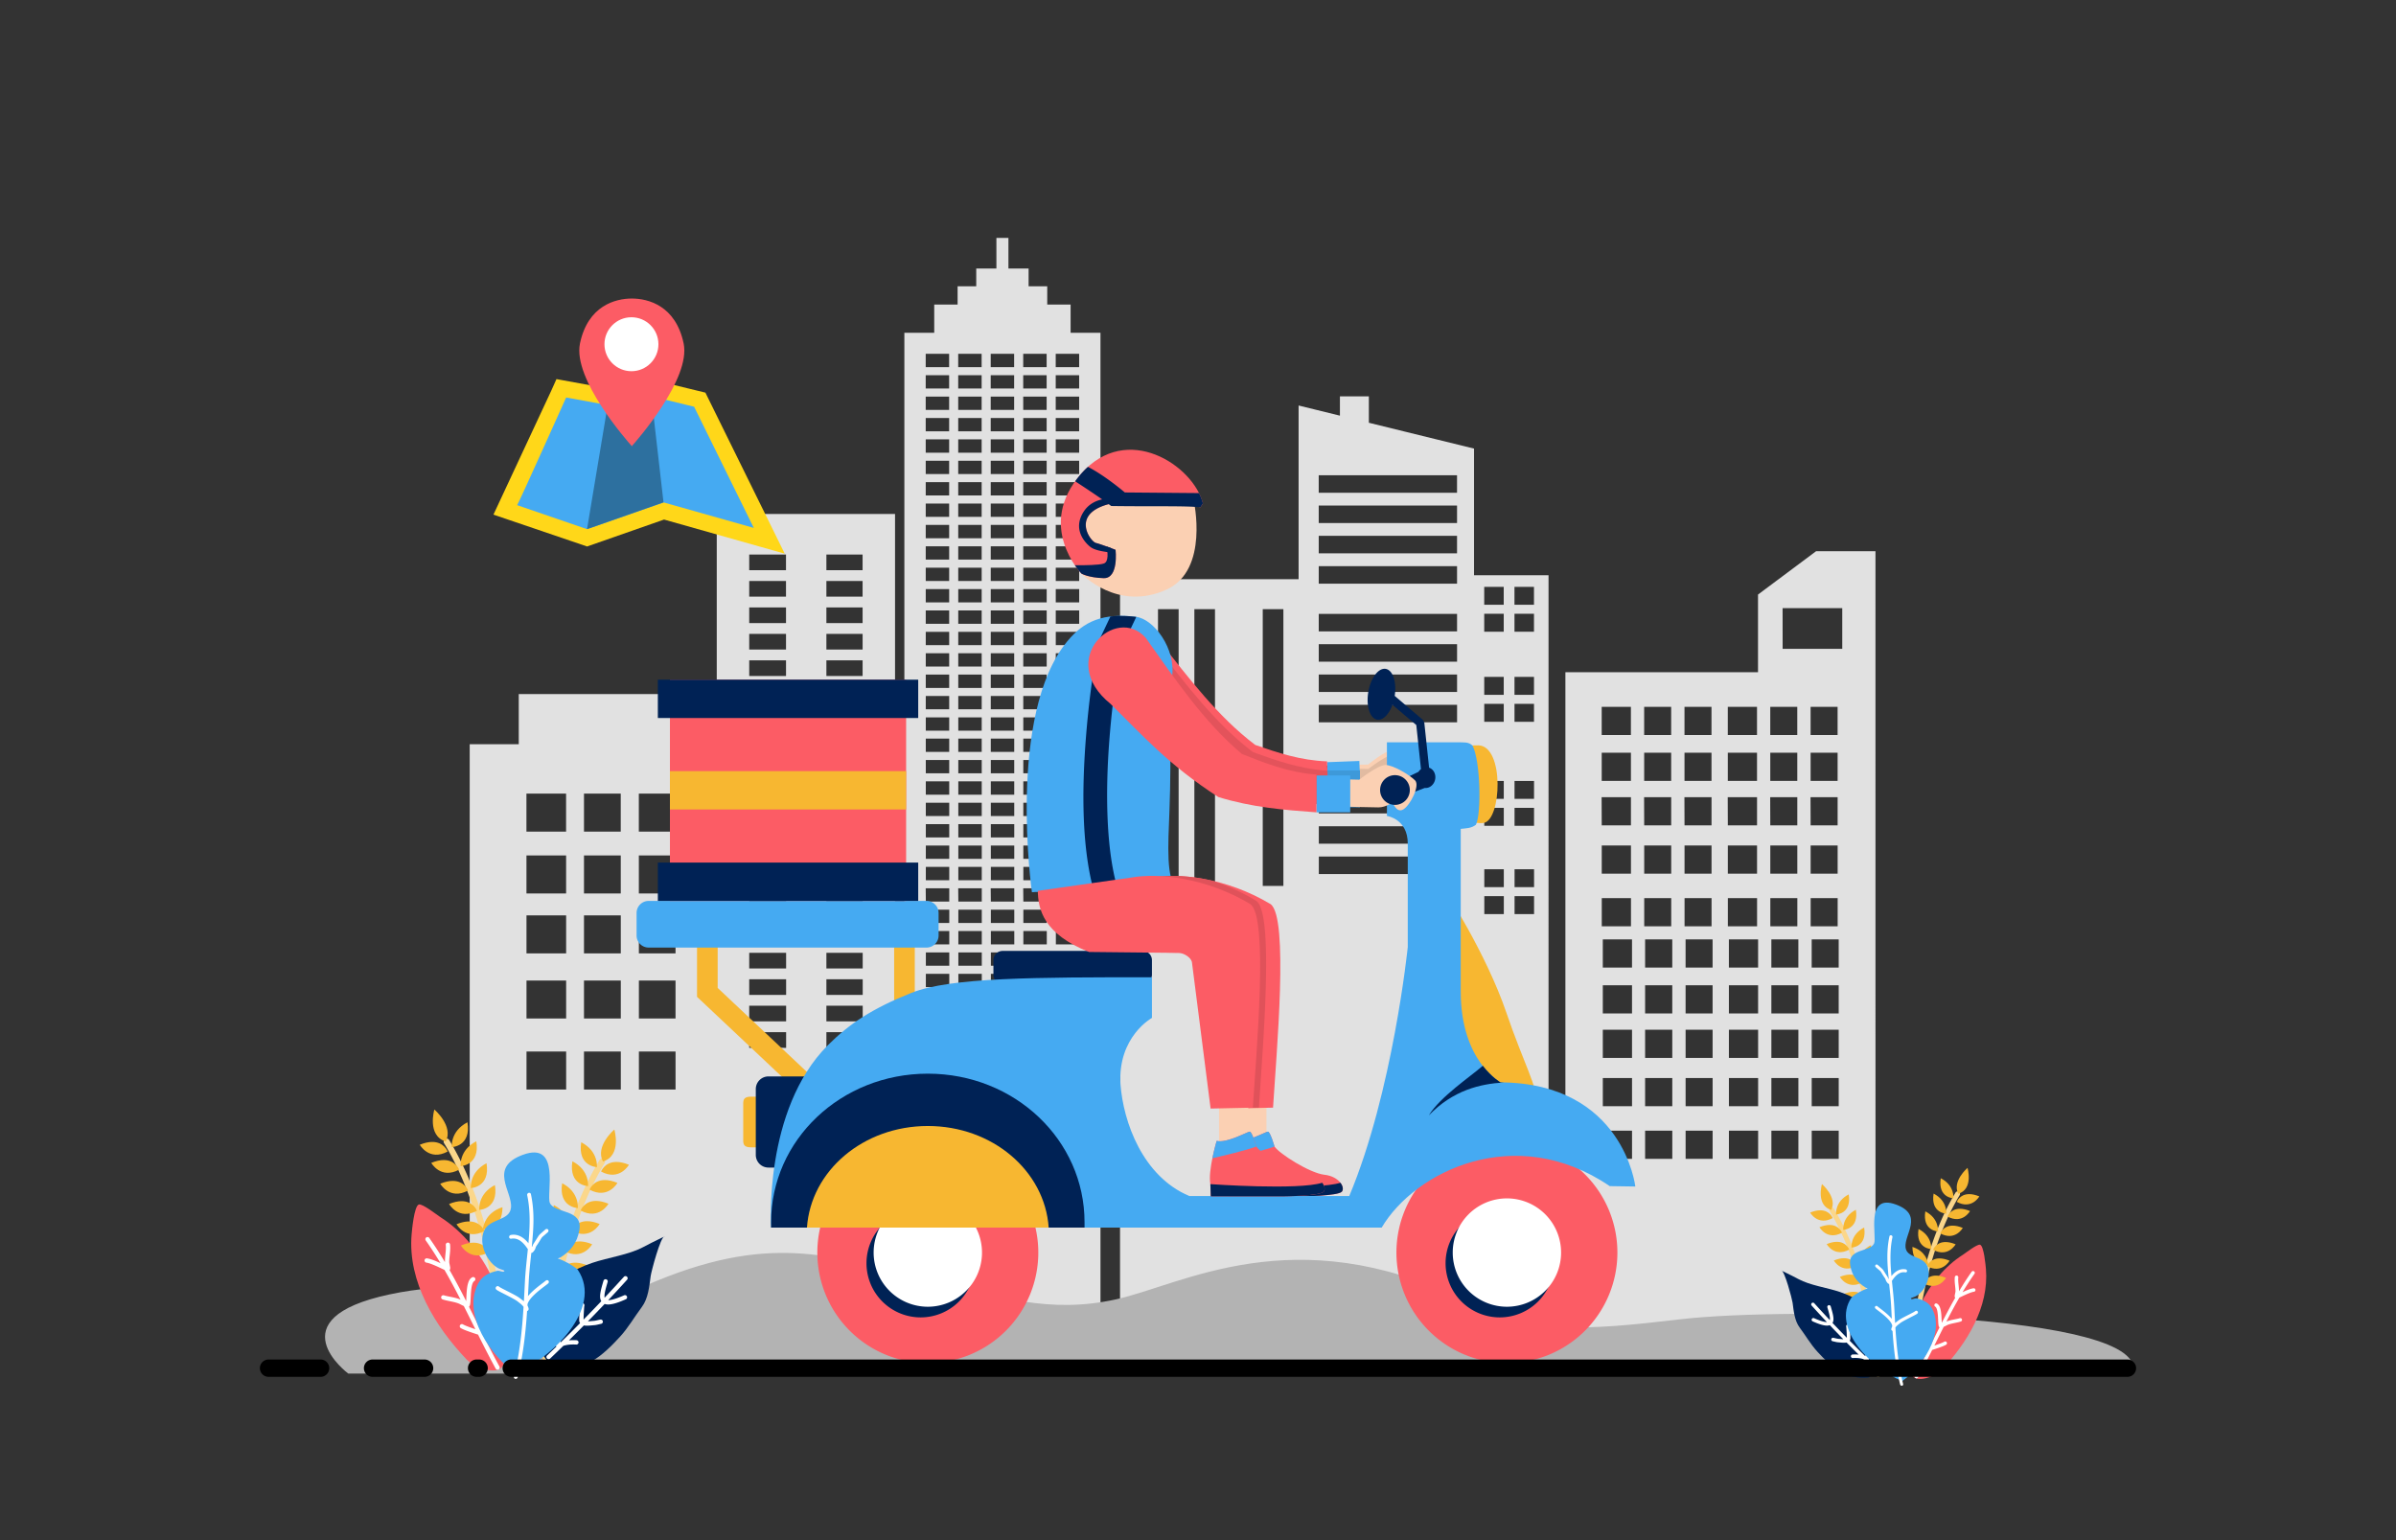 <?xml version="1.0" encoding="utf-8"?>
<svg xmlns="http://www.w3.org/2000/svg" height="4500" viewBox="0 0 1852.083 1190.625" width="7000">
  <rect x="0" y="0" width="1852.083" height="1190.625" fill="#333333" stroke="none"/>
  <defs>
    <linearGradient id="d">
      <stop offset="0" style="stop-color:#fff;stop-opacity:1"/>
      <stop offset="1" style="stop-color:#fff;stop-opacity:0"/>
    </linearGradient>
    <linearGradient id="b">
      <stop offset="0" style="stop-color:#fff;stop-opacity:1"/>
      <stop offset="1" style="stop-color:#fff;stop-opacity:0"/>
    </linearGradient>
    <linearGradient gradientUnits="userSpaceOnUse" href="#b" id="a" x1="-705.84" x2="-510.771" y1="899.461" y2="899.461"/>
    <linearGradient gradientTransform="matrix(1.051 0 0 1.051 -2764.675 -12.906)" gradientUnits="userSpaceOnUse" href="#d" id="c" x1="1296.365" x2="1712.09" y1="499.497" y2="499.497"/>
    <linearGradient gradientTransform="translate(-2647.305)" gradientUnits="userSpaceOnUse" href="#d" id="e" x1="1296.365" x2="1712.09" y1="499.497" y2="499.497"/>
    <linearGradient gradientTransform="matrix(.925 0 0 .925 -2586.925 25.32)" gradientUnits="userSpaceOnUse" href="#d" id="f" x1="1311.566" x2="1629.07" y1="499.497" y2="499.497"/>
    <linearGradient gradientTransform="matrix(1.056 0 0 1.056 -2704.541 -18.935)" gradientUnits="userSpaceOnUse" href="#d" id="g" x1="1311.566" x2="1629.07" y1="499.497" y2="499.497"/>
    <linearGradient gradientTransform="translate(-2647.305)" gradientUnits="userSpaceOnUse" href="#d" id="h" x1="1311.566" x2="1629.07" y1="499.497" y2="499.497"/>
    <linearGradient gradientTransform="matrix(.984 0 0 .98 -2619.666 6.542)" gradientUnits="userSpaceOnUse" href="#d" id="i" x1="1311.566" x2="1629.07" y1="499.497" y2="499.497"/>
    <linearGradient gradientTransform="matrix(1.03 0 0 1.03 -2543.14 -29.133)" gradientUnits="userSpaceOnUse" href="#d" id="j" x1="1311.566" x2="1629.07" y1="499.497" y2="499.497"/>
    <linearGradient gradientTransform="matrix(.772 0 0 .772 -2305.703 124.619)" gradientUnits="userSpaceOnUse" href="#d" id="k" x1="1311.566" x2="1629.07" y1="499.497" y2="499.497"/>
    <linearGradient gradientTransform="matrix(1.035 0 0 1.035 294.59 -11.95)" gradientUnits="userSpaceOnUse" href="#d" id="l" x1="1262.466" x2="1624.392" y1="499.497" y2="499.497"/>
    <linearGradient gradientTransform="matrix(.701 0 0 .701 -2196.665 100.906)" gradientUnits="userSpaceOnUse" href="#d" id="m" x1="1294.027" x2="1570.365" y1="499.497" y2="499.497"/>
    <linearGradient gradientTransform="matrix(.681 0 0 .681 -2183.412 100.147)" gradientUnits="userSpaceOnUse" href="#d" id="n" x1="1294.027" x2="1570.365" y1="499.497" y2="499.497"/>
    <linearGradient gradientTransform="translate(-2647.305)" gradientUnits="userSpaceOnUse" href="#d" id="o" x1="1294.027" x2="1570.365" y1="499.497" y2="499.497"/>
    <linearGradient gradientTransform="translate(-2982.895)" gradientUnits="userSpaceOnUse" href="#d" id="p" x1="1294.027" x2="1570.365" y1="499.497" y2="499.497"/>
    <linearGradient gradientTransform="matrix(.906 0 0 .906 -2561.356 67.166)" gradientUnits="userSpaceOnUse" href="#d" id="q" x1="1294.027" x2="1570.365" y1="499.497" y2="499.497"/>
    <linearGradient gradientTransform="matrix(.94 0 0 .94 -2866.181 -84.522)" gradientUnits="userSpaceOnUse" href="#d" id="r" x1="1294.027" x2="1570.365" y1="499.497" y2="499.497"/>
    <linearGradient gradientTransform="translate(-2982.895)" gradientUnits="userSpaceOnUse" href="#d" id="s" x1="1294.027" x2="1570.365" y1="499.497" y2="499.497"/>
    <linearGradient gradientTransform="translate(-2625.826 -28.882) scale(1.023)" gradientUnits="userSpaceOnUse" href="#d" id="t" x1="1294.027" x2="1570.365" y1="499.497" y2="499.497"/>
    <linearGradient gradientTransform="matrix(.94 0 0 .94 -2935.3 34.001)" gradientUnits="userSpaceOnUse" href="#d" id="u" x1="1294.027" x2="1570.365" y1="499.497" y2="499.497"/>
    <linearGradient gradientTransform="matrix(.407 0 0 .407 -2103.159 321.467)" gradientUnits="userSpaceOnUse" href="#d" id="v" x1="1294.027" x2="1570.365" y1="499.497" y2="499.497"/>
    <linearGradient gradientTransform="matrix(.774 0 0 .823 -2648.536 488.623)" gradientUnits="userSpaceOnUse" href="#d" id="w" x1="1294.027" x2="1570.365" y1="499.497" y2="499.497"/>
    <linearGradient gradientTransform="matrix(1.001 0 0 1.001 -1102.424 15.758)" gradientUnits="userSpaceOnUse" href="#d" id="x" x1="1294.027" x2="1570.365" y1="499.497" y2="499.497"/>
    <linearGradient gradientTransform="scale(794.106 -794.106) rotate(-45 .135 -.64)" gradientUnits="userSpaceOnUse" id="A" spreadMethod="pad" x1="0" x2="1" y1="0" y2="0">
      <stop offset="0" style="stop-opacity:0;stop-color:#fff"/>
      <stop offset=".206" style="stop-opacity:0;stop-color:#fff"/>
      <stop offset="1" style="stop-opacity:1;stop-color:#fff"/>
    </linearGradient>
    <linearGradient gradientTransform="scale(794.106 -794.106) rotate(-45 .09 -.621)" gradientUnits="userSpaceOnUse" id="B" spreadMethod="pad" x1="0" x2="1" y1="0" y2="0">
      <stop offset="0" style="stop-opacity:0;stop-color:#fff"/>
      <stop offset=".206" style="stop-opacity:0;stop-color:#fff"/>
      <stop offset="1" style="stop-opacity:1;stop-color:#fff"/>
    </linearGradient>
    <linearGradient gradientTransform="scale(794.106 -794.106) rotate(-45 -.045 -.565)" gradientUnits="userSpaceOnUse" id="C" spreadMethod="pad" x1="0" x2="1" y1="0" y2="0">
      <stop offset="0" style="stop-opacity:0;stop-color:#fff"/>
      <stop offset=".206" style="stop-opacity:0;stop-color:#fff"/>
      <stop offset="1" style="stop-opacity:1;stop-color:#fff"/>
    </linearGradient>
    <clipPath id="y">
      <path d="M55.8 455.24h656.4v-426H55.8Z"/>
    </clipPath>
    <clipPath id="z">
      <path d="M88.92 217.4H219v-58.32H88.92Z"/>
    </clipPath>
  </defs>
  <path d="M0 0h1852.083v1190.625H0Z" style="fill:none;stroke-width:2.1;stroke-linejoin:round;paint-order:markers stroke fill"/>
  <path d="M2906.475 694.059v89.277h-58.834v51.723h-54.364v53.363h-68.162v82.322h-87.138v3026.033h572.068V970.744h-87.139v-82.322h-68.16v-53.363h-54.365v-51.723h-58.832v-89.277h-35.074zm-206.239 338.148h68.32v38.805h-68.32v-38.805zm94.807 0h68.32v38.805h-68.32v-38.805zm94.807 0h68.318v38.805h-68.318v-38.805zm94.806 0h68.32v38.805h-68.32v-38.805zm94.807 0h68.32v38.805h-68.32v-38.805zm-379.227 62.383h68.32v38.805h-68.32v-38.805zm94.807 0h68.32v38.805h-68.32v-38.805zm94.807 0h68.318v38.805h-68.318v-38.805zm94.806 0h68.32v38.805h-68.32v-38.805zm94.807 0h68.32v38.805h-68.32v-38.805zm829.002 61.664v56.293l-120.53-29.613v506.775h-520.85v2292.715h520.85v14.914h445.077v-53.822h283.996V1678.039h-217.334v-369.375l-306.832-75.387v-77.023h-84.377zm-1208.229.72h68.32v38.805h-68.32v-38.804zm94.807 0h68.32v38.805h-68.32v-38.804zm94.807 0h68.318v38.805h-68.318v-38.804zm94.806 0h68.32v38.805h-68.32v-38.804zm94.807 0h68.32v38.805h-68.32v-38.804zm-379.227 62.383h68.32v38.805h-68.32v-38.805zm94.807 0h68.32v38.805h-68.32v-38.805zm94.807 0h68.318v38.805h-68.318v-38.805zm94.806 0h68.32v38.805h-68.32v-38.805zm94.807 0h68.32v38.805h-68.32v-38.805zm-379.227 62.383h68.32v38.807h-68.32v-38.807zm94.807 0h68.32v38.807h-68.32v-38.807zm94.807 0h68.318v38.807h-68.318v-38.807zm94.806 0h68.32v38.807h-68.32v-38.807zm94.807 0h68.32v38.807h-68.32v-38.807zm-379.227 62.385h68.32v38.805h-68.32v-38.805zm94.807 0h68.32v38.805h-68.32v-38.805zm94.807 0h68.318v38.805h-68.318v-38.805zm94.806 0h68.32v38.805h-68.32v-38.805zm94.807 0h68.32v38.805h-68.32v-38.805zm767.121 42.205h403.424v51.047h-403.424v-51.047zm-1146.348 20.178h68.32v38.804h-68.32v-38.804zm94.807 0h68.32v38.804h-68.32v-38.804zm94.807 0h68.318v38.804h-68.318v-38.804zm94.806 0h68.32v38.804h-68.32v-38.804zm94.807 0h68.32v38.804h-68.32v-38.804zm-379.227 62.385h68.32v38.804h-68.32v-38.804zm94.807 0h68.32v38.804h-68.32v-38.804zm94.807 0h68.318v38.804h-68.318v-38.804zm94.806 0h68.32v38.804h-68.32v-38.804zm94.807 0h68.32v38.804h-68.32v-38.804zm767.121 5.851h403.424v51.047h-403.424v-51.047zm-1755.926 24.69v671.712H1990.37v-146.39h-477.185v146.39h-143.112v1808.032h720.586v19.756h520.131v-2499.5h-520.13zm609.578 31.841h68.32v38.805h-68.32v-38.805zm94.807 0h68.32v38.805h-68.32v-38.805zm94.807 0h68.318v38.805h-68.318v-38.805zm94.806 0h68.32v38.805h-68.32v-38.805zm94.807 0h68.32v38.805h-68.32v-38.805zm767.121 31.885h403.424v51.045h-403.424v-51.045zm-1146.348 30.498h68.32v38.805h-68.32v-38.805zm94.807 0h68.32v38.805h-68.32v-38.805zm94.807 0h68.318v38.805h-68.318v-38.805zm94.806 0h68.32v38.805h-68.32v-38.805zm94.807 0h68.32v38.805h-68.32v-38.805zm2217.773 14.389-169.32 126.346v226.564h-561.875v2050.34h667.082v-53.783h237.527V1608.047h-173.414zm-3111.795 9.642h107.157v45.686H2185.44v-45.686zm225.1 0h105.465v45.686H2410.54v-45.686zm1436.043 33.885h403.424v51.045h-403.424v-51.045zm-1146.348 4.469h68.32v38.805h-68.32v-38.805zm94.807 0h68.32v38.805h-68.32v-38.805zm94.807 0h68.318v38.805h-68.318v-38.805zm94.806 0h68.32v38.805h-68.32v-38.805zm94.807 0h68.32v38.805h-68.32v-38.805zm-894.022 38.818h107.157v45.686H2185.44v-45.686zm225.1 0h105.465v45.686H2410.54v-45.686zm1918.729 17.022h56.898v52.285h-56.898v-52.285zm88.232 0h56.898v52.285h-56.898v-52.285zm-1717.266 6.543h68.32v38.804h-68.32v-38.804zm94.807 0h68.32v38.804h-68.32v-38.804zm94.807 0h68.318v38.804h-68.318v-38.804zm94.806 0h68.32v38.804h-68.32v-38.804zm94.807 0h68.32v38.804h-68.32v-38.804zm-894.022 53.607h107.157v45.686H2185.44v-45.686zm225.1 0h105.465v45.686H2410.54v-45.686zm2789.18 2.028h173.894v118.734h-173.894V1774.06zm-1822.041 2.972h60.183v807.295h-60.183v-807.295zm106.074 0h60.184v807.295h-60.184v-807.295zm199.484 0h60.182v807.295h-60.182v-807.295zm-983.002 3.776h68.32v38.806h-68.32v-38.806zm94.807 0h68.32v38.806h-68.32v-38.806zm94.807 0h68.318v38.806h-68.318v-38.806zm94.806 0h68.32v38.806h-68.32v-38.806zm94.807 0h68.32v38.806h-68.32v-38.806zm1249.807 9.713h56.898v52.285h-56.898v-52.285zm88.232 0h56.898v52.285h-56.898v-52.285zm-570.918.255h403.424v51.047h-403.424v-51.047zm-1146.348 52.416h68.32v38.805h-68.32v-38.805zm94.807 0h68.32v38.805h-68.32v-38.805zm94.807 0h68.318v38.805h-68.318v-38.805zm94.806 0h68.32v38.805h-68.32v-38.805zm94.807 0h68.32v38.805h-68.32v-38.805zm-894.022 6.008h107.157v45.688H2185.44V1849.2zm225.1 0h105.465v45.688H2410.54V1849.2zm1436.043 29.99h403.424v51.047h-403.424v-51.047zm-1146.348 26.385h68.32v38.805h-68.32v-38.805zm94.807 0h68.32v38.805h-68.32v-38.805zm94.807 0h68.318v38.805h-68.318v-38.805zm94.806 0h68.32v38.805h-68.32v-38.805zm94.807 0h68.32v38.805h-68.32v-38.805zm-894.022 20.797h107.157v45.686H2185.44v-45.686zm225.1 0h105.465v45.686H2410.54v-45.686zm1436.043 41.234h403.424v51.045h-403.424v-51.045zm-1146.348.354h68.32v38.805h-68.32v-38.805zm94.807 0h68.32v38.805h-68.32v-38.805zm94.807 0h68.318v38.805h-68.318v-38.805zm94.806 0h68.32v38.805h-68.32v-38.805zm94.807 0h68.32v38.805h-68.32v-38.805zm1249.807 6.637h56.898v52.285h-56.898v-52.285zm88.232 0h56.898v52.285h-56.898v-52.285zm-2232.06 28.945h107.156v45.688H2185.44v-45.688zm225.099 0h105.465v45.688H2410.54v-45.688zm289.695 26.8h68.32v38.805h-68.32v-38.804zm94.807 0h68.32v38.805h-68.32v-38.804zm94.807 0h68.318v38.805h-68.318v-38.804zm94.806 0h68.32v38.805h-68.32v-38.804zm94.807 0h68.32v38.805h-68.32v-38.804zm1249.807 22.893h56.898v52.285h-56.898v-52.285zm88.232 0h56.898v52.285h-56.898v-52.285zm-570.918 2.785h403.424v51.045h-403.424v-51.044zm825.273 5.983h85.2v82.186h-85.2v-82.186zm123.873 0h78.756v82.186h-78.756v-82.186zm117.63 0h78.755v82.186h-78.756v-82.186zm126.31 0h85.201v82.186h-85.201v-82.186zm123.875 0h78.754v82.186h-78.754v-82.186zm117.629 0h78.756v82.186h-78.756v-82.186zm-2580.938 30.723h68.32v38.804h-68.32v-38.804zm94.807 0h68.32v38.804h-68.32v-38.804zm94.807 0h68.318v38.804h-68.318v-38.804zm94.806 0h68.32v38.804h-68.32v-38.804zm94.807 0h68.32v38.804h-68.32v-38.804zm-894.022 59.043h107.157v45.685H2185.44v-45.686zm225.1 0h105.465v45.685H2410.54v-45.686zm289.695 2.845h68.32v38.805h-68.32v-38.805zm94.807 0h68.32v38.805h-68.32v-38.805zm94.807 0h68.318v38.805h-68.318v-38.805zm94.806 0h68.32v38.805h-68.32v-38.805zm94.807 0h68.32v38.805h-68.32v-38.805zm1592.394 41.233h85.2v82.185h-85.2v-82.185zm123.873 0h78.756v82.185h-78.756v-82.185zm117.63 0h78.755v82.185h-78.756v-82.185zm126.31 0h85.201v82.185h-85.201v-82.185zm123.875 0h78.754v82.185h-78.754v-82.185zm117.629 0h78.756v82.185h-78.756v-82.185zm-2580.938 21.15h68.32v38.805h-68.32v-38.805zm94.807 0h68.32v38.805h-68.32v-38.805zm94.807 0h68.318v38.805h-68.318v-38.805zm94.806 0h68.32v38.805h-68.32v-38.805zm94.807 0h68.32v38.805h-68.32v-38.805zm-894.022 11.943h107.157v45.686H2185.44v-45.686zm225.1 0h105.465v45.686H2410.54v-45.686zm1436.043 4.461h403.424v51.047h-403.424v-51.047zm482.686 44.688h56.898v52.285h-56.898v-52.285zm88.232 0h56.898v52.285h-56.898v-52.285zm-1717.266 1.293h68.32v38.805h-68.32v-38.805zm94.807 0h68.32v38.805h-68.32v-38.805zm94.807 0h68.318v38.805h-68.318v-38.805zm94.806 0h68.32v38.805h-68.32v-38.805zm94.807 0h68.32v38.805h-68.32v-38.805zm-894.022 26.73h107.157v45.686H2185.44v-45.686zm225.1 0h105.465v45.686H2410.54v-45.686zm-875.25 9h115.658v110.817h-115.658v-110.817zm168.158 0h106.908v110.817H1703.45v-110.817zm159.68 0h106.912v110.817h-106.912v-110.817zm1983.455 6.703h403.424v51.047h-403.424v-51.047zm825.273 3.684h85.2v82.184h-85.2V2325.5zm123.873 0h78.756v82.184h-78.756V2325.5zm117.63 0h78.755v82.184h-78.756V2325.5zm126.31 0h85.201v82.184h-85.201V2325.5zm123.875 0h78.754v82.184h-78.754V2325.5zm117.629 0h78.756v82.184h-78.756V2325.5zm-2580.938 16.266h68.32v38.804h-68.32v-38.804zm94.807 0h68.32v38.804h-68.32v-38.804zm94.807 0h68.318v38.804h-68.318v-38.804zm94.806 0h68.32v38.804h-68.32v-38.804zm94.807 0h68.32v38.804h-68.32v-38.804zm1249.807 14.963h56.898v52.285h-56.898v-52.285zm88.232 0h56.898v52.285h-56.898v-52.285zm-2232.06 26.552h107.156v45.688H2185.44v-45.688zm225.099 0h105.465v45.688H2410.54v-45.688zm289.695 20.867h68.32v38.807h-68.32v-38.807zm94.807 0h68.32v38.807h-68.32v-38.807zm94.807 0h68.318v38.807h-68.318v-38.807zm94.806 0h68.32v38.807h-68.32v-38.807zm94.807 0h68.32v38.807h-68.32v-38.807zm767.121 6.084h403.424v51.045h-403.424v-51.045zm-1661.143 50.221h107.157v45.686H2185.44v-45.686zm225.1 0h105.465v45.686H2410.54v-45.686zm2261.316 5.936h85.2v82.183h-85.2v-82.183zm123.873 0h78.756v82.183h-78.756v-82.183zm117.63 0h78.755v82.183h-78.756v-82.183zm126.31 0h85.201v82.183h-85.201v-82.183zm123.875 0h78.754v82.183h-78.754v-82.183zm117.629 0h78.756v82.183h-78.756v-82.183zm-2580.938.144h68.32v38.805h-68.32v-38.805zm94.807 0h68.32v38.805h-68.32v-38.805zm94.807 0h68.318v38.805h-68.318v-38.805zm94.806 0h68.32v38.805h-68.32v-38.805zm94.807 0h68.32v38.805h-68.32v-38.805zm-1544.172 29.053h115.658v110.818h-115.658v-110.818zm168.158 0h106.908v110.818H1703.45v-110.818zm159.68 0h106.912v110.818h-106.912v-110.818zm1983.455 3.06h403.424v51.045h-403.424v-51.044zm-1146.348 30.27h68.32v38.805h-68.32v-38.805zm94.807 0h68.32v38.805h-68.32v-38.805zm94.807 0h68.318v38.805h-68.318v-38.805zm94.806 0h68.32v38.805h-68.32v-38.805zm94.807 0h68.32v38.805h-68.32v-38.805zm1249.807 6.754h56.898v52.285h-56.898v-52.285zm88.232 0h56.898v52.285h-56.898v-52.285zm-2232.06 1.953h107.156v45.688H2185.44v-45.688zm225.099 0h105.465v45.688H2410.54v-45.688zm289.695 53.678h68.32v38.805h-68.32V2591.3zm94.807 0h68.32v38.805h-68.32V2591.3zm94.807 0h68.318v38.805h-68.318V2591.3zm94.806 0h68.32v38.805h-68.32V2591.3zm94.807 0h68.32v38.805h-68.32V2591.3zm1249.807 23.008h56.898v52.285h-56.898v-52.285zm88.232 0h56.898v52.285h-56.898v-52.285zm254.355 5.714h85.2v82.186h-85.2v-82.186zm123.873 0h78.756v82.186h-78.756v-82.186zm117.63 0h78.755v82.186h-78.756v-82.186zm126.31 0h85.201v82.186h-85.201v-82.186zm123.875 0h78.754v82.186h-78.754v-82.186zm117.629 0h78.756v82.186h-78.756v-82.186zm-3095.733 5.223h107.157v45.686H2185.44v-45.686zm225.1 0h105.465v45.686H2410.54v-45.686zm289.695 28.438h68.32v38.804h-68.32v-38.804zm94.807 0h68.32v38.804h-68.32v-38.804zm94.807 0h68.318v38.804h-68.318v-38.804zm94.806 0h68.32v38.804h-68.32v-38.804zm94.807 0h68.32v38.804h-68.32v-38.804zm-1544.172 16.722h115.658v110.819h-115.658v-110.819zm168.158 0h106.908v110.819H1703.45v-110.819zm159.68 0h106.912v110.819h-106.912v-110.819zm322.312 32.012h107.157v45.686H2185.44v-45.686zm225.1 0h105.465v45.686H2410.54v-45.686zm289.695 13.648h68.32v38.805h-68.32v-38.805zm94.807 0h68.32v38.805h-68.32v-38.805zm94.807 0h68.318v38.805h-68.318v-38.805zm94.806 0h68.32v38.805h-68.32v-38.805zm94.807 0h68.32v38.805h-68.32v-38.805zm1595.361 24.366h85.201v82.185h-85.2v-82.185zm123.875 0h78.754v82.185H4798.7v-82.185zm117.627 0h78.756v82.185h-78.756v-82.185zm126.313 0h85.199v82.185h-85.2v-82.185zm123.873 0h78.754v82.185h-78.754v-82.185zm117.629 0h78.756v82.185h-78.756v-82.185zm-2583.905 38.02h68.32v38.804h-68.32v-38.805zm94.807 0h68.32v38.804h-68.32v-38.805zm94.807 0h68.318v38.804h-68.318v-38.805zm94.806 0h68.32v38.804h-68.32v-38.805zm94.807 0h68.32v38.804h-68.32v-38.805zm-894.022 1.138h107.157v45.685H2185.44v-45.685zm225.1 0h105.465v45.685H2410.54v-45.685zm289.695 61.244h68.32v38.805h-68.32v-38.805zm94.807 0h68.32v38.805h-68.32v-38.805zm94.807 0h68.318v38.805h-68.318v-38.805zm94.806 0h68.32v38.805h-68.32v-38.805zm94.807 0h68.32v38.805h-68.32v-38.805zm-894.022 15.924h107.157v45.687H2185.44v-45.687zm225.1 0h105.465v45.687H2410.54v-45.687zm-875.25 3.62h115.658v110.82h-115.658v-110.82zm168.158 0h106.908v110.82H1703.45v-110.82zm159.68 0h106.912v110.82h-106.912v-110.82zm2811.695 13.897h85.201v82.186h-85.2v-82.186zm123.875 0h78.754v82.186H4798.7v-82.186zm117.627 0h78.756v82.186h-78.756v-82.186zm126.313 0h85.199v82.186h-85.2v-82.186zm123.873 0h78.754v82.186h-78.754v-82.186zm117.629 0h78.756v82.186h-78.756v-82.186zm-2583.905 28.942h68.32v38.806h-68.32v-38.806zm94.807 0h68.32v38.806h-68.32v-38.806zm94.807 0h68.318v38.806h-68.318v-38.806zm94.806 0h68.32v38.806h-68.32v-38.806zm94.807 0h68.32v38.806h-68.32v-38.806zm-894.022 30.713h107.157v45.685H2185.44v-45.685zm225.1 0h105.465v45.685H2410.54v-45.685zm289.695 31.672h68.32v38.804h-68.32v-38.804zm94.807 0h68.32v38.804h-68.32v-38.804zm94.807 0h68.318v38.804h-68.318v-38.804zm94.806 0h68.32v38.804h-68.32v-38.804zm94.807 0h68.32v38.804h-68.32v-38.804zm1595.361 38.326h85.201v82.183h-85.2v-82.183zm123.875 0h78.754v82.183H4798.7v-82.183zm117.627 0h78.756v82.183h-78.756v-82.183zm126.313 0h85.199v82.183h-85.2v-82.183zm123.873 0h78.754v82.183h-78.754v-82.183zm117.629 0h78.756v82.183h-78.756v-82.183zm-3098.7 7.172h107.157v45.687H2185.44V3011.1zm225.1 0h105.465v45.687H2410.54V3011.1zm289.695 16.884h68.32v38.805h-68.32v-38.805zm94.807 0h68.32v38.805h-68.32v-38.805zm94.807 0h68.318v38.805h-68.318v-38.805zm94.806 0h68.32v38.805h-68.32v-38.805zm94.807 0h68.32v38.805h-68.32v-38.805zm-1544.172 39.557h115.658v110.816h-115.658v-110.816zm168.158 0h106.908v110.816H1703.45v-110.816zm159.68 0h106.912v110.816h-106.912v-110.816zm837.107 22.828h68.32v38.805h-68.32v-38.805zm94.807 0h68.32v38.805h-68.32v-38.805zm94.807 0h68.318v38.805h-68.318v-38.805zm94.806 0h68.32v38.805h-68.32v-38.805zm94.807 0h68.32v38.805h-68.32v-38.805zm1595.361 54.447h85.201v82.186h-85.2v-82.186zm123.875 0h78.754v82.186H4798.7v-82.186zm117.627 0h78.756v82.186h-78.756v-82.186zm126.313 0h85.199v82.186h-85.2v-82.186zm123.873 0h78.754v82.186h-78.754v-82.186zm117.629 0h78.756v82.186h-78.756v-82.186zm-2583.905 7.936h68.32v38.805h-68.32v-38.805zm94.807 0h68.32v38.805h-68.32v-38.805zm94.807 0h68.318v38.805h-68.318v-38.805zm94.806 0h68.32v38.805h-68.32v-38.805zm94.807 0h68.32v38.805h-68.32v-38.805zm-379.227 62.383h68.32v38.804h-68.32v-38.804zm94.807 0h68.32v38.804h-68.32v-38.804zm94.807 0h68.318v38.804h-68.318v-38.804zm94.806 0h68.32v38.804h-68.32v-38.804zm94.807 0h68.32v38.804h-68.32v-38.804zm1595.361 83.316h85.201v82.186h-85.2v-82.186zm123.875 0h78.754v82.186H4798.7v-82.186zm117.627 0h78.756v82.186h-78.756v-82.186zm126.313 0h85.199v82.186h-85.2v-82.186zm123.873 0h78.754v82.186h-78.754v-82.186zm117.629 0h78.756v82.186h-78.756v-82.186z" style="fill:#e1e1e1;fill-opacity:1;stroke-width:68.787;stroke-linecap:round;stroke-linejoin:bevel;paint-order:markers stroke fill" transform="scale(.265)"/>
  <path d="M269.218 1061.865s-56.978-42.318 31.977-61.22c88.955-18.9 145.043 18.15 180.407 1.159C581.606 953.758 630.1 966.816 701.826 985.3c71.725 18.483 109.965 30.354 160.91 19.166 50.946-11.188 137.561-62.864 267.766.175 54.784 26.523 90.25 24.453 169.498 15.142 79.247-9.31 364.666-5.87 348.447 42.08z" style="fill:#b3b3b3;fill-opacity:1;stroke:none;stroke-width:18.2;stroke-linecap:round;stroke-linejoin:bevel;paint-order:markers stroke fill"/>
  <path d="M1057.543 591.034s13.204-10.884 18.854-11.222c5.65-.338 18.537 6.653 22.355 10.22 3.819 3.568-2.794 17.704-7.847 20.997-5.053 3.293-8.192-4.831-8.192-4.831s-4.47 3.908-10.255 4.126c-5.785.218-23.68.37-23.68.37l-.249-19.525z" style="fill:#fbd0b3;fill-opacity:1;stroke:none;stroke-width:4;stroke-linecap:round;stroke-linejoin:bevel;stroke-miterlimit:4;stroke-dasharray:none;stroke-opacity:1;paint-order:markers stroke fill"/>
  <path d="M1057.736 594.447s14.254-11.207 20.182-11.342c5.928-.134 19.145 7.934 23.001 11.94 3.857 4.005-3.625 18.99-9.045 22.337-5.42 3.348-8.386-5.547-8.386-5.547s-4.834 4.035-10.899 4.035c-6.065 0-24.805-.564-24.805-.564l.51-21.08z" style="fill:#e1bba1;fill-opacity:1;stroke:none;stroke-width:4;stroke-linecap:round;stroke-linejoin:bevel;stroke-miterlimit:4;stroke-dasharray:none;stroke-opacity:1;paint-order:markers stroke fill"/>
  <path d="m1025.84 589.224 24.926-.94.994 26.365-24.925.94z" style="fill:#45aaf2;stroke-width:4;stroke-linecap:round;stroke-linejoin:bevel;paint-order:markers stroke fill"/>
  <path d="M896.275 495.514c-22.855-23.31-65.81 18.023-24.127 48.243 23.768 21.033 44.154 41.904 81.922 63.606 25.26 6.527 49.032 7.452 72.765 8.226l-1.02-27.013c-20.406-.674-37.985-6.638-55.521-12.68-28.843-21.795-51.14-51.438-74.02-80.382z" style="fill:#fc5c65;fill-opacity:1;stroke-width:4;stroke-linecap:round;stroke-linejoin:bevel;paint-order:markers stroke fill"/>
  <path d="M1095.094 597.03a10.638 10.965 87.84 0 1-10.556 11.045 10.638 10.965 87.84 0 1-11.359-10.217 10.638 10.965 87.84 0 1 10.556-11.045 10.638 10.965 87.84 0 1 11.359 10.218z" style="fill:#025;stroke-width:.7;stroke-linejoin:round;paint-order:markers stroke fill"/>
  <path d="M1025.102 595.601h26.132v28.491h-26.132z" style="fill:#3e99d9;stroke-width:4;stroke-linecap:round;stroke-linejoin:bevel;paint-order:markers stroke fill"/>
  <path d="M894.223 500.308c-23.007-23.578-69.61 15.157-27.164 46.167 24.052 21.39 44.571 42.499 83.255 65.056 26.187 7.296 51.04 9.073 75.855 10.701v-26.385c-21.338-1.409-39.507-7.872-57.627-14.412-29.336-22.32-51.509-52.053-74.319-81.127z" style="fill:#e3535b;fill-opacity:1;stroke-width:4;stroke-linecap:round;stroke-linejoin:bevel;paint-order:markers stroke fill"/>
  <path d="M969.504 889.768H992.1v41.485h-22.597z" style="fill:#fbd0b3;stroke-width:4;stroke-linecap:round;stroke-linejoin:bevel;paint-order:markers stroke fill" transform="translate(-13.141 -43.643)"/>
  <path d="M967.646 925.621s-6.87 23.142-4.86 33.43l.344 9.45h56.147s28.515-.267 31.155-3.696c2.639-3.43-2.34-11.77-13.513-12.996-11.173-1.226-34.792-16.147-38.613-21.849 0 0-3.27-11.49-5.057-11.49-1.786 0-17.597 9.064-25.603 7.151z" style="fill:#fc5c65;fill-opacity:1;stroke:none;stroke-width:4;stroke-linecap:round;stroke-linejoin:bevel;stroke-miterlimit:4;stroke-dasharray:none;stroke-opacity:1;paint-order:markers stroke fill" transform="translate(-13.141 -43.643)"/>
  <path d="M1049.268 957.985c-18.54 5.894-86.481 1.067-86.481 1.067l.343 9.449h56.146s28.517-.268 31.156-3.697c1.237-1.607.8-4.292-1.164-6.819z" style="fill:#025;fill-opacity:1;stroke:none;stroke-width:4;stroke-linecap:round;stroke-linejoin:bevel;stroke-miterlimit:4;stroke-dasharray:none;stroke-opacity:1;paint-order:markers stroke fill" transform="translate(-13.141 -43.643)"/>
  <path d="M993.249 918.471c-1.787 0-17.597 9.063-25.603 7.15 0 0-1.805 6.094-3.294 13.411 7.857-1.79 25.95-6.041 33.97-9.05 0-.008-.016-.014-.016-.022 0 0-3.27-11.489-5.057-11.489z" style="fill:#45aaf2;fill-opacity:1;stroke:none;stroke-width:4;stroke-linecap:round;stroke-linejoin:bevel;stroke-miterlimit:4;stroke-dasharray:none;stroke-opacity:1;paint-order:markers stroke fill" transform="translate(-13.141 -43.643)"/>
  <path d="m951.41 856.984 32.64-.695c2.58-42.196 12.275-147.071-1.904-157.35-34.685-20.761-71.702-24.202-91.813-20.573l-72.494 10.309c.263 14.22 4.3 33.299 39.567 47.252l69.98.738c3.821.428 9.278 3.732 9.64 7.585z" style="fill:#fc5c65;fill-opacity:1;stroke:none;stroke-width:4;stroke-linecap:round;stroke-linejoin:bevel;stroke-miterlimit:4;stroke-dasharray:none;stroke-opacity:1;paint-order:markers stroke fill"/>
  <g style="stroke-width:1.027">
    <path d="M1411.317 939.923a2.39 2.39 0 0 0-1.81.273 2.39 2.39 0 0 0-.809 3.283c23.324 38.627 34.679 86.036 41.073 130.366.4 2.768 1.373 10.828 2.267 17.875.447 3.523.874 6.804 1.211 9.105.169 1.151.31 2.04.438 2.677.065.318.032.428.295 1.02.065.148.095.34.517.764.21.212.577.535 1.25.665.672.13 1.521-.138 1.943-.471.844-.666.777-1.048.838-1.265.061-.216.073-.334.086-.44a2.39 2.39 0 0 0-.263-1.336 55.985 55.985 0 0 1-.373-2.306c-.327-2.231-.754-5.502-1.2-9.014-.89-7.024-1.847-14.983-2.276-17.957-6.44-44.642-17.852-92.635-41.714-132.154a2.39 2.39 0 0 0-1.473-1.085zm44.896 161.443a2.39 2.39 0 0 0-2.341 1.84c0-.043.014-.109.057-.288.05-.18-.027-.537.804-1.192.32-.253.93-.332 1.48-.36z" style="color:#000;opacity:1;fill:#fbd78b;fill-opacity:1;stroke:none;stroke-width:1.027;stroke-linecap:round;stroke-linejoin:round;-inkscape-stroke:none" transform="matrix(-.973 0 0 .973 1838.047 -18.798)"/>
    <path d="M1400.988 916.743s-6.12 20.716 9.074 25.437c6.375-12.339-9.074-25.437-9.074-25.437zm26.307 10.14c-13.867 7.156-12.436 19.746-12.436 19.746s15.508-.53 12.436-19.746zm7.026 15.099c-13.868 7.156-12.436 19.746-12.436 19.746s15.508-.53 12.436-19.746zm-35.138.524c-2.69.021-5.92.653-9.777 2.235 0 0 7.428 13.31 22.137 5.396 0 0-2.749-7.708-12.36-7.631zm9.132 14.396c-2.691.021-5.92.653-9.778 2.235 0 0 7.428 13.31 22.137 5.396 0 0-2.748-7.708-12.36-7.631zm34.13 2.525c-13.867 7.156-12.436 19.746-12.436 19.746s15.509-.53 12.436-19.746zm-27.012 14.038c-2.691.02-5.92.653-9.778 2.235 0 0 7.429 13.31 22.138 5.396 0 0-2.75-7.708-12.36-7.631zm33.67 3.295c-13.868 7.157-12.436 19.746-12.436 19.746s15.508-.53 12.436-19.746zm-26.643 12.808c-2.691.022-5.92.653-9.778 2.235 0 0 7.428 13.31 22.137 5.396 0 0-2.748-7.707-12.36-7.63zm32.659 4.784c-13.06 4.184-15.162 14.46-15.48 16.89-2.197-3.242-8.064-8.662-21.03-3.344 0 0 7.428 13.31 22.137 5.396 0 0-.22-.613-.748-1.492 2.441.158 14.984.115 15.12-17.45zm3.508 16.88c-13.06 4.185-15.162 14.462-15.48 16.891-2.197-3.242-8.064-8.661-21.03-3.344 0 0 7.428 13.31 22.137 5.396 0 0-.219-.613-.748-1.492 2.44.158 14.984.116 15.121-17.45z" style="fill:#f7b731;fill-opacity:1;stroke:none;stroke-width:2.876;stroke-linecap:round;stroke-linejoin:round;stroke-miterlimit:4;stroke-dasharray:none" transform="matrix(-.973 0 0 .973 1838.047 -18.798)"/>
    <path d="M1446.91 1106.7c-22.495 2.268-36.365-10.002-50.473-25.393-6.486-7.077-11.503-15.825-17.256-23.505-5.159-6.885-5.924-16.432-7.043-24.6-.51-3.721-7.798-31.345-11.072-31.677-.792-.08 8.42 4.008 16.661 8.46 11.783 6.363 28.14 8.405 40.882 12.734 13.611 4.625 26.596 12.168 36.39 22.763 15.235 16.48 10.62 50.384-8.089 61.218z" style="fill:#025;fill-opacity:1;stroke:none;stroke-width:1.027;stroke-linecap:round;stroke-linejoin:round" transform="matrix(-.973 0 0 .973 1838.047 -18.798)"/>
    <path d="M1488.635 1099.079c-9.014-40.85 15.758-90.746 50.733-112.853 2.234-1.413 14.048-10.736 16.926-9.913 3.765 1.076 5.5 20.762 5.757 23.806 3.172 37.599-18.756 73.13-43.64 99.276-6.938 7.29-30.819 15.581-29.776-.316z" style="fill:#fc5c65;fill-opacity:1;stroke:none;stroke-width:1.027;stroke-linecap:round;stroke-linejoin:round" transform="matrix(-.973 0 0 .973 1838.047 -18.798)"/>
    <path d="M1533.655 924.028a2.39 2.39 0 0 1 1.81.273 2.39 2.39 0 0 1 .808 3.282c-23.323 38.628-34.678 86.037-41.073 130.367-.399 2.768-1.373 10.828-2.266 17.875-.447 3.523-.875 6.804-1.212 9.105-.168 1.151-.309 2.04-.438 2.677-.065.318-.033.428-.294 1.02-.065.148-.095.34-.517.764a2.28 2.28 0 0 1-1.25.665c-.673.13-1.521-.139-1.944-.471-.844-.666-.776-1.049-.837-1.265-.061-.216-.073-.335-.086-.44a2.39 2.39 0 0 1 .263-1.336c.088-.45.218-1.242.374-2.306.326-2.231.753-5.502 1.199-9.014.89-7.024 1.848-14.983 2.276-17.957 6.44-44.642 17.853-92.636 41.715-132.154a2.39 2.39 0 0 1 1.472-1.085zm-44.896 161.443a2.39 2.39 0 0 1 2.34 1.84c0-.043-.013-.109-.057-.288-.05-.18.027-.537-.805-1.193-.32-.252-.929-.33-1.479-.359z" style="color:#000;opacity:1;fill:#fbd78b;fill-opacity:1;stroke:none;stroke-width:1.027;stroke-linecap:round;stroke-linejoin:round;-inkscape-stroke:none" transform="matrix(-.973 0 0 .973 1838.047 -18.798)"/>
    <path d="M1543.984 900.848s6.12 20.716-9.075 25.437c-6.375-12.339 9.075-25.437 9.075-25.437zm-26.307 10.14c13.867 7.156 12.436 19.746 12.436 19.746s-15.509-.53-12.436-19.746zm-7.026 15.099c13.867 7.156 12.436 19.746 12.436 19.746s-15.508-.53-12.436-19.746zm35.138.524c2.69.02 5.92.652 9.777 2.234 0 0-7.428 13.31-22.138 5.396 0 0 2.75-7.707 12.36-7.63zm-9.132 14.396c2.69.021 5.92.653 9.778 2.235 0 0-7.428 13.31-22.138 5.396 0 0 2.749-7.708 12.36-7.631zm-34.13 2.525c13.867 7.156 12.436 19.746 12.436 19.746s-15.51-.53-12.437-19.746zm27.012 14.038c2.691.021 5.92.653 9.778 2.235 0 0-7.429 13.31-22.138 5.396 0 0 2.749-7.708 12.36-7.631zm-33.67 3.295c13.867 7.156 12.436 19.746 12.436 19.746s-15.508-.53-12.436-19.746zm26.643 12.808c2.691.022 5.92.653 9.778 2.235 0 0-7.429 13.31-22.138 5.396 0 0 2.749-7.707 12.36-7.63zm-32.66 4.784c13.061 4.184 15.163 14.46 15.48 16.89 2.198-3.242 8.064-8.662 21.03-3.344 0 0-7.427 13.31-22.136 5.396 0 0 .219-.613.748-1.492-2.441.158-14.984.115-15.121-17.45zm-3.508 16.88c13.061 4.185 15.163 14.462 15.48 16.89 2.198-3.241 8.065-8.66 21.03-3.343 0 0-7.428 13.31-22.137 5.396 0 0 .22-.613.749-1.492-2.44.158-14.985.116-15.122-17.45z" style="fill:#f7b731;fill-opacity:1;stroke:none;stroke-width:2.876;stroke-linecap:round;stroke-linejoin:round;stroke-miterlimit:4;stroke-dasharray:none" transform="matrix(-.973 0 0 .973 1838.047 -18.798)"/>
    <path d="M1532.782 1006.635a1.716 1.716 0 0 0-1.29 1.49c-.527 5.104.723 9.785.66 14.151 0 .334-.37 1.902-.609 3.193-.12.646-.275 1.187-.095 2.06.053.253.18.607.427.928-4.616 8.086-8.954 16.323-13.17 24.615-.015-.171-.03-.35-.042-.553-.107-1.77-.17-4.067-.34-6.42-.17-2.352-.441-4.76-1.027-6.866-.586-2.106-1.462-4.08-3.373-5.08a1.716 1.716 0 0 0-2.316.724 1.716 1.716 0 0 0 .725 2.317c.486.254 1.185 1.253 1.659 2.957s.746 3.945.909 6.196c.163 2.25.224 4.512.336 6.377.057.933.125 1.763.24 2.488.113.725.134 1.317.755 2.101.072.09.145.166.217.234-2.823 5.613-5.611 11.234-8.4 16.847-.78-3.556-2.149-6.902-3.482-10.072a1.716 1.716 0 0 0-2.246-.916h-.001a1.716 1.716 0 0 0-.916 2.248c1.398 3.327 2.743 6.675 3.408 10.031-.032-.169 0 .081-.065.402-.061.32-.168.731-.265 1.16-.096.427-.245.79-.138 1.55.05.358.243.981.823 1.388-4.19 8.378-8.432 16.7-12.895 24.855a1.716 1.716 0 0 0 .68 2.33 1.716 1.716 0 0 0 2.329-.682c4.857-8.877 9.446-17.92 13.975-26.996 1.717-.552 3.784-1.22 5.852-1.934 3.098-1.07 6.046-2.152 7.852-3.226a1.716 1.716 0 0 0 .598-2.352 1.716 1.716 0 0 0-2.353-.598c-1.185.705-4.185 1.883-7.217 2.93-.92.317-1.768.6-2.587.867 3.05-6.135 6.094-12.272 9.18-18.38l.202-.094a79.76 79.76 0 0 0 2.717-1.367c3.641-1.931 9.497-2.354 13.904-3.79a1.716 1.716 0 0 0 1.1-2.165 1.716 1.716 0 0 0-2.164-1.1c-3.317 1.081-8.683 1.463-13.163 3.406 4.087-7.972 8.292-15.864 12.754-23.59 4.954-2.37 10.991-5.302 14.387-5.8a1.716 1.716 0 0 0 1.448-1.947 1.716 1.716 0 0 0-1.945-1.449c-3.224.473-7.066 2.112-10.754 3.865 3.704-6.17 7.597-12.215 11.756-18.09a1.716 1.716 0 0 0-.407-2.393 1.716 1.716 0 0 0-2.392.41c-4.42 6.243-8.534 12.664-12.437 19.204.034-4.907-1.116-9.399-.679-13.623a1.716 1.716 0 0 0-1.53-1.883 1.716 1.716 0 0 0-.595.042z" style="color:#000;fill:#fff;fill-opacity:1;stroke:none;stroke-width:1.027;stroke-linecap:round;stroke-linejoin:round;-inkscape-stroke:none" transform="matrix(-.973 0 0 .973 1838.047 -18.798)"/>
    <path d="M1391.96 1033.223a1.716 1.716 0 0 0-.968.433 1.716 1.716 0 0 0-.123 2.426c4.906 5.43 9.907 10.851 14.981 16.246-.239 0-.498-.014-.779-.038-2.415-.212-6.293-1.362-11.805-3.816a1.716 1.716 0 0 0-2.266.868 1.716 1.716 0 0 0 .87 2.266c5.684 2.53 9.773 3.828 12.901 4.102 1.486.13 2.78.029 3.91-.386a1157.28 1157.28 0 0 0 13.322 13.824c-1.518-.06-3.22-.273-4.59-.367-1.574-.107-3.302-.654-5.266-1.036a1.716 1.716 0 0 0-2.013 1.357 1.716 1.716 0 0 0 1.358 2.013c1.686.328 3.548.945 5.685 1.09 1.547.106 4.045.483 6.34.376a11.09 11.09 0 0 0 1.677-.186c3.93 3.98 7.89 7.935 11.872 11.856-1.712-.163-3.703-.217-6.016-.091a1.716 1.716 0 0 0-1.62 1.806 1.716 1.716 0 0 0 1.806 1.62c4.743-.26 7.845.292 9.866.896.145.043.282.086.417.13 3.496 3.406 7.006 6.788 10.527 10.135a1.716 1.716 0 0 0 2.426-.06 1.716 1.716 0 0 0-.06-2.427 1187.808 1187.808 0 0 1-7.352-7.05c0-.01.014-.013.014-.019.435-.653.359-1.059.353-1.384-.014-.651-.124-1.256-.256-2.25-.263-1.988-.652-5.33-.692-10.883a1.716 1.716 0 0 0-1.727-1.703 1.716 1.716 0 0 0-1.705 1.728c.04 5.612.44 9.056.711 11.123-.11-.044-.213-.088-.317-.131a1182.215 1182.215 0 0 1-15.226-15.126c.384-.564.64-1.238.667-1.948.058-1.546-.12-5.025-.303-8.014a128.45 128.45 0 0 0-.268-3.665c-.039-.42 0-.487-.15-1.051a1.123 1.123 0 0 0-.137-.357 1.407 1.407 0 0 0-.111-.185 4.033 4.033 0 0 0-.236-.274l-.526-.342-.919-.114-.78.331s-.287.269-.362.375c-.15.21-.19.336-.224.43-.068.19-.073.267-.085.336-.043.275-.03.36-.034.543a1.716 1.716 0 0 0 .12.3c-.014.01 0 .058.03.332.073.756.167 2.079.258 3.552.152 2.459.283 5.436.3 6.948-4.748-4.837-9.452-9.71-14.095-14.607.058-.096.116-.193.166-.292 1.089-2.087.878-4.531.378-7.215-.5-2.683-1.4-5.664-2.291-8.73a1.716 1.716 0 0 0-2.127-1.17 1.716 1.716 0 0 0-1.168 2.126c.896 3.084 1.764 6.005 2.211 8.403.32 1.728.366 3.152.214 4.107a1095.306 1095.306 0 0 1-15.323-16.605 1.716 1.716 0 0 0-1.456-.557zm36.157 23.604c-.014.026-.014.025-.017.066-.014.03-.058.104-.074.144a1.716 1.716 0 0 0 .093-.21z" style="color:#000;fill:#fff;stroke:none;stroke-width:1.027;stroke-linecap:round;stroke-linejoin:round;-inkscape-stroke:none" transform="matrix(-.973 0 0 .973 1838.047 -18.798)"/>
    <path d="M1479.863 1110.22c-28.727-11.13-70.38-51.501-49.871-81.968 1.692-2.514 22.117-14.838 23.924-7.666.206.817-8.846-1.413-10.045-2.162-8.595-5.366-13.255-11.892-15.048-21.544-3.201-17.23 19.365-13.083 23.38-21.764 3.114-6.737-9.1-49.646 21.639-38.216 27.315 10.156 7.913 29.111 9.246 41.954 1.126 10.845 17.185 8.227 21.527 18.62 4.37 10.462-2.748 25.41-12.097 29.791-.399.187-4.335 1.41-4.257 1.72.48 1.907 3.859-.407 5.781.036 6.354 1.466 11.93 3.91 15.197 10.203 13.06 25.14-11.1 58.04-29.375 70.997z" style="fill:#45aaf2;fill-opacity:1;stroke:none;stroke-width:1.027;stroke-linecap:round;stroke-linejoin:round" transform="matrix(-.973 0 0 .973 1838.047 -18.798)"/>
    <path d="M1468.47 967.018a1.419 1.419 0 0 0-.55.178 1.357 1.357 0 0 0-.653.901c-3.03 14.25-2.125 27.207-.703 41.435-.094.135-.18.264-.268.39-.081-.182-.13-.233-.217-.499-.365-1.15-.575-1.415-1.52-2.873-4.895-7.552-2.414-4.713-8.78-10.386-.647-.576-1.603-.557-2.135.044-.532.601-.438 1.555.21 2.132 6.472 5.769 3.214 2.024 8.192 9.703.298.46 1.073 1.26 1.53 2.702.228.721.475 1.449 1.047 2.154.562.694 1.334 1.995 2.337 1.85.807 7.712 1.673 15.398 2.06 23.027.192 3.807.382 7.573.585 11.316a38.403 38.403 0 0 0-2.853-3.042c-2.22-2.145-4.664-4.118-6.751-5.732-2.087-1.615-3.871-2.926-4.502-3.484-.65-.574-1.607-.55-2.136.05h-.012c-.529.603-.431 1.557.218 2.13.957.846 2.63 2.045 4.673 3.626 2.043 1.58 4.4 3.487 6.469 5.488 2.069 2 3.836 4.113 4.719 5.936.23.476.407.916.525 1.33.024.41.046.822.072 1.231-.079.114-.161.222-.222.354-.182.4-.375.94-.526 1.438-.076.25-.142.39-.176.79-.01.1-.035.207.032.511.038.151.081.38.325.682.177.222.514.445.847.558 1.181 17.502 3.067 34.666 7.481 52.64.202.82 1.023 1.375 1.837 1.238.813-.137 1.31-.915 1.107-1.736-4.628-18.845-6.447-36.847-7.612-55.427 1.082-1.646 2.977-2.982 4.89-4.474 1.456-1.134 5.4-3.22 9.007-5.056 1.803-.919 3.541-1.795 4.921-2.531.69-.369 1.29-.702 1.778-.997.487-.295.823-.478 1.203-.888.545-.59.47-1.544-.167-2.133-.637-.588-1.595-.588-2.14 0 .091-.097-.207.162-.62.412a36.4 36.4 0 0 1-1.646.922c-1.332.712-3.064 1.586-4.873 2.508-3.618 1.843-7.467 3.793-9.447 5.337-.958.746-2.09 1.523-3.173 2.446-.29-5.063-.549-10.175-.811-15.368-.442-8.713-1.471-17.395-2.34-26.026.775-1.153 1.757-2.56 2.955-3.894 2.558-2.85 5.9-5.224 10.253-4.448.834.148 1.578-.396 1.664-1.215.085-.82-.521-1.604-1.355-1.752-5.728-1.021-10.041 2.136-12.895 5.315-.382.425-.739.853-1.076 1.274-1.174-12.878-1.684-25.63.984-38.175.17-.8-.357-1.635-1.178-1.867a1.542 1.542 0 0 0-.592-.05z" style="color:#000;fill:#fff;stroke:none;stroke-width:1.027;stroke-linecap:round;stroke-linejoin:round;-inkscape-stroke:none" transform="matrix(-.973 0 0 .973 1838.047 -18.798)"/>
    <path d="M1495.982 1030.15c-11.522 82.927-6.586 42.614-15.035 120.91M1477.88 951.75c7.934 42.584 43.25-2.655 42.955 0-2.526 22.733-16.156 12.564-19.637 7.454" style="fill:none;fill-opacity:1;stroke:none;stroke-width:1.027;stroke-linecap:round;stroke-linejoin:round;stroke-miterlimit:4;stroke-dasharray:none" transform="matrix(-.973 0 0 .973 1838.047 -18.798)"/>
  </g>
  <g style="stroke-width:1.271">
    <path d="M1411.317 939.923a2.39 2.39 0 0 0-1.81.273 2.39 2.39 0 0 0-.809 3.283c23.324 38.627 34.679 86.036 41.073 130.366.4 2.768 1.373 10.828 2.267 17.875.447 3.523.874 6.804 1.211 9.105.169 1.151.31 2.04.438 2.677.065.318.032.428.295 1.02.065.148.095.34.517.764.21.212.577.535 1.25.665.672.13 1.521-.138 1.943-.471.844-.666.777-1.048.838-1.265.061-.216.073-.334.086-.44a2.39 2.39 0 0 0-.263-1.336 55.985 55.985 0 0 1-.373-2.306c-.327-2.231-.754-5.502-1.2-9.014-.89-7.024-1.847-14.983-2.276-17.957-6.44-44.642-17.852-92.635-41.714-132.154a2.39 2.39 0 0 0-1.473-1.085zm44.896 161.443a2.39 2.39 0 0 0-2.341 1.84c0-.043.014-.109.057-.288.05-.18-.027-.537.804-1.192.32-.253.93-.332 1.48-.36z" style="color:#000;opacity:1;fill:#fbd78b;fill-opacity:1;stroke:none;stroke-width:1.271;stroke-linecap:round;stroke-linejoin:round;-inkscape-stroke:none" transform="matrix(.787 0 0 .787 305.767 193.888)"/>
    <path d="M1400.988 916.743s-6.12 20.716 9.074 25.437c6.375-12.339-9.074-25.437-9.074-25.437zm26.307 10.14c-13.867 7.156-12.436 19.746-12.436 19.746s15.508-.53 12.436-19.746zm7.026 15.099c-13.868 7.156-12.436 19.746-12.436 19.746s15.508-.53 12.436-19.746zm-35.138.524c-2.69.021-5.92.653-9.777 2.235 0 0 7.428 13.31 22.137 5.396 0 0-2.749-7.708-12.36-7.631zm9.132 14.396c-2.691.021-5.92.653-9.778 2.235 0 0 7.428 13.31 22.137 5.396 0 0-2.748-7.708-12.36-7.631zm34.13 2.525c-13.867 7.156-12.436 19.746-12.436 19.746s15.509-.53 12.436-19.746zm-27.012 14.038c-2.691.02-5.92.653-9.778 2.235 0 0 7.429 13.31 22.138 5.396 0 0-2.75-7.708-12.36-7.631zm33.67 3.295c-13.868 7.157-12.436 19.746-12.436 19.746s15.508-.53 12.436-19.746zm-26.643 12.808c-2.691.022-5.92.653-9.778 2.235 0 0 7.428 13.31 22.137 5.396 0 0-2.748-7.707-12.36-7.63zm32.659 4.784c-13.06 4.184-15.162 14.46-15.48 16.89-2.197-3.242-8.064-8.662-21.03-3.344 0 0 7.428 13.31 22.137 5.396 0 0-.22-.613-.748-1.492 2.441.158 14.984.115 15.12-17.45zm3.508 16.88c-13.06 4.185-15.162 14.462-15.48 16.891-2.197-3.242-8.064-8.661-21.03-3.344 0 0 7.428 13.31 22.137 5.396 0 0-.219-.613-.748-1.492 2.44.158 14.984.116 15.121-17.45z" style="fill:#f7b731;fill-opacity:1;stroke:none;stroke-width:3.559;stroke-linecap:round;stroke-linejoin:round;stroke-miterlimit:4;stroke-dasharray:none" transform="matrix(.787 0 0 .787 305.767 193.888)"/>
    <path d="M1446.91 1106.7c-22.495 2.268-36.365-10.002-50.473-25.393-6.486-7.077-11.503-15.825-17.256-23.505-5.159-6.885-5.924-16.432-7.043-24.6-.51-3.721-7.798-31.345-11.072-31.677-.792-.08 8.42 4.008 16.661 8.46 11.783 6.363 28.14 8.405 40.882 12.734 13.611 4.625 26.596 12.168 36.39 22.763 15.235 16.48 10.62 50.384-8.089 61.218z" style="fill:#025;fill-opacity:1;stroke:none;stroke-width:1.271;stroke-linecap:round;stroke-linejoin:round" transform="matrix(.787 0 0 .787 305.767 193.888)"/>
    <path d="M1488.635 1099.079c-9.014-40.85 15.758-90.746 50.733-112.853 2.234-1.413 14.048-10.736 16.926-9.913 3.765 1.076 5.5 20.762 5.757 23.806 3.172 37.599-18.756 73.13-43.64 99.276-6.938 7.29-30.819 15.581-29.776-.316z" style="fill:#fc5c65;fill-opacity:1;stroke:none;stroke-width:1.271;stroke-linecap:round;stroke-linejoin:round" transform="matrix(.787 0 0 .787 305.767 193.888)"/>
    <path d="M1533.655 924.028a2.39 2.39 0 0 1 1.81.273 2.39 2.39 0 0 1 .808 3.282c-23.323 38.628-34.678 86.037-41.073 130.367-.399 2.768-1.373 10.828-2.266 17.875-.447 3.523-.875 6.804-1.212 9.105-.168 1.151-.309 2.04-.438 2.677-.065.318-.033.428-.294 1.02-.065.148-.095.34-.517.764a2.28 2.28 0 0 1-1.25.665c-.673.13-1.521-.139-1.944-.471-.844-.666-.776-1.049-.837-1.265-.061-.216-.073-.335-.086-.44a2.39 2.39 0 0 1 .263-1.336c.088-.45.218-1.242.374-2.306.326-2.231.753-5.502 1.199-9.014.89-7.024 1.848-14.983 2.276-17.957 6.44-44.642 17.853-92.636 41.715-132.154a2.39 2.39 0 0 1 1.472-1.085zm-44.896 161.443a2.39 2.39 0 0 1 2.34 1.84c0-.043-.013-.109-.057-.288-.05-.18.027-.537-.805-1.193-.32-.252-.929-.33-1.479-.359z" style="color:#000;opacity:1;fill:#fbd78b;fill-opacity:1;stroke:none;stroke-width:1.271;stroke-linecap:round;stroke-linejoin:round;-inkscape-stroke:none" transform="matrix(.787 0 0 .787 305.767 193.888)"/>
    <path d="M1543.984 900.848s6.12 20.716-9.075 25.437c-6.375-12.339 9.075-25.437 9.075-25.437zm-26.307 10.14c13.867 7.156 12.436 19.746 12.436 19.746s-15.509-.53-12.436-19.746zm-7.026 15.099c13.867 7.156 12.436 19.746 12.436 19.746s-15.508-.53-12.436-19.746zm35.138.524c2.69.02 5.92.652 9.777 2.234 0 0-7.428 13.31-22.138 5.396 0 0 2.75-7.707 12.36-7.63zm-9.132 14.396c2.69.021 5.92.653 9.778 2.235 0 0-7.428 13.31-22.138 5.396 0 0 2.749-7.708 12.36-7.631zm-34.13 2.525c13.867 7.156 12.436 19.746 12.436 19.746s-15.51-.53-12.437-19.746zm27.012 14.038c2.691.021 5.92.653 9.778 2.235 0 0-7.429 13.31-22.138 5.396 0 0 2.749-7.708 12.36-7.631zm-33.67 3.295c13.867 7.156 12.436 19.746 12.436 19.746s-15.508-.53-12.436-19.746zm26.643 12.808c2.691.022 5.92.653 9.778 2.235 0 0-7.429 13.31-22.138 5.396 0 0 2.749-7.707 12.36-7.63zm-32.66 4.784c13.061 4.184 15.163 14.46 15.48 16.89 2.198-3.242 8.064-8.662 21.03-3.344 0 0-7.427 13.31-22.136 5.396 0 0 .219-.613.748-1.492-2.441.158-14.984.115-15.121-17.45zm-3.508 16.88c13.061 4.185 15.163 14.462 15.48 16.89 2.198-3.241 8.065-8.66 21.03-3.343 0 0-7.428 13.31-22.137 5.396 0 0 .22-.613.749-1.492-2.44.158-14.985.116-15.122-17.45z" style="fill:#f7b731;fill-opacity:1;stroke:none;stroke-width:3.559;stroke-linecap:round;stroke-linejoin:round;stroke-miterlimit:4;stroke-dasharray:none" transform="matrix(.787 0 0 .787 305.767 193.888)"/>
    <path d="M1532.782 1006.635a1.716 1.716 0 0 0-1.29 1.49c-.527 5.104.723 9.785.66 14.151 0 .334-.37 1.902-.609 3.193-.12.646-.275 1.187-.095 2.06.053.253.18.607.427.928-4.616 8.086-8.954 16.323-13.17 24.615-.015-.171-.03-.35-.042-.553-.107-1.77-.17-4.067-.34-6.42-.17-2.352-.441-4.76-1.027-6.866-.586-2.106-1.462-4.08-3.373-5.08a1.716 1.716 0 0 0-2.316.724 1.716 1.716 0 0 0 .725 2.317c.486.254 1.185 1.253 1.659 2.957s.746 3.945.909 6.196c.163 2.25.224 4.512.336 6.377.057.933.125 1.763.24 2.488.113.725.134 1.317.755 2.101.072.09.145.166.217.234-2.823 5.613-5.611 11.234-8.4 16.847-.78-3.556-2.149-6.902-3.482-10.072a1.716 1.716 0 0 0-2.246-.916h-.001a1.716 1.716 0 0 0-.916 2.248c1.398 3.327 2.743 6.675 3.408 10.031-.032-.169 0 .081-.065.402-.061.32-.168.731-.265 1.16-.096.427-.245.79-.138 1.55.05.358.243.981.823 1.388-4.19 8.378-8.432 16.7-12.895 24.855a1.716 1.716 0 0 0 .68 2.33 1.716 1.716 0 0 0 2.329-.682c4.857-8.877 9.446-17.92 13.975-26.996 1.717-.552 3.784-1.22 5.852-1.934 3.098-1.07 6.046-2.152 7.852-3.226a1.716 1.716 0 0 0 .598-2.352 1.716 1.716 0 0 0-2.353-.598c-1.185.705-4.185 1.883-7.217 2.93-.92.317-1.768.6-2.587.867 3.05-6.135 6.094-12.272 9.18-18.38l.202-.094a79.76 79.76 0 0 0 2.717-1.367c3.641-1.931 9.497-2.354 13.904-3.79a1.716 1.716 0 0 0 1.1-2.165 1.716 1.716 0 0 0-2.164-1.1c-3.317 1.081-8.683 1.463-13.163 3.406 4.087-7.972 8.292-15.864 12.754-23.59 4.954-2.37 10.991-5.302 14.387-5.8a1.716 1.716 0 0 0 1.448-1.947 1.716 1.716 0 0 0-1.945-1.449c-3.224.473-7.066 2.112-10.754 3.865 3.704-6.17 7.597-12.215 11.756-18.09a1.716 1.716 0 0 0-.407-2.393 1.716 1.716 0 0 0-2.392.41c-4.42 6.243-8.534 12.664-12.437 19.204.034-4.907-1.116-9.399-.679-13.623a1.716 1.716 0 0 0-1.53-1.883 1.716 1.716 0 0 0-.595.042z" style="color:#000;fill:#fff;fill-opacity:1;stroke:none;stroke-width:1.271;stroke-linecap:round;stroke-linejoin:round;-inkscape-stroke:none" transform="matrix(.787 0 0 .787 305.767 193.888)"/>
    <path d="M1391.96 1033.223a1.716 1.716 0 0 0-.968.433 1.716 1.716 0 0 0-.123 2.426c4.906 5.43 9.907 10.851 14.981 16.246-.239 0-.498-.014-.779-.038-2.415-.212-6.293-1.362-11.805-3.816a1.716 1.716 0 0 0-2.266.868 1.716 1.716 0 0 0 .87 2.266c5.684 2.53 9.773 3.828 12.901 4.102 1.486.13 2.78.029 3.91-.386a1157.28 1157.28 0 0 0 13.322 13.824c-1.518-.06-3.22-.273-4.59-.367-1.574-.107-3.302-.654-5.266-1.036a1.716 1.716 0 0 0-2.013 1.357 1.716 1.716 0 0 0 1.358 2.013c1.686.328 3.548.945 5.685 1.09 1.547.106 4.045.483 6.34.376a11.09 11.09 0 0 0 1.677-.186c3.93 3.98 7.89 7.935 11.872 11.856-1.712-.163-3.703-.217-6.016-.091a1.716 1.716 0 0 0-1.62 1.806 1.716 1.716 0 0 0 1.806 1.62c4.743-.26 7.845.292 9.866.896.145.043.282.086.417.13 3.496 3.406 7.006 6.788 10.527 10.135a1.716 1.716 0 0 0 2.426-.06 1.716 1.716 0 0 0-.06-2.427 1187.808 1187.808 0 0 1-7.352-7.05c0-.01.014-.013.014-.019.435-.653.359-1.059.353-1.384-.014-.651-.124-1.256-.256-2.25-.263-1.988-.652-5.33-.692-10.883a1.716 1.716 0 0 0-1.727-1.703 1.716 1.716 0 0 0-1.705 1.728c.04 5.612.44 9.056.711 11.123-.11-.044-.213-.088-.317-.131a1182.215 1182.215 0 0 1-15.226-15.126c.384-.564.64-1.238.667-1.948.058-1.546-.12-5.025-.303-8.014a128.45 128.45 0 0 0-.268-3.665c-.039-.42 0-.487-.15-1.051a1.123 1.123 0 0 0-.137-.357 1.407 1.407 0 0 0-.111-.185 4.033 4.033 0 0 0-.236-.274l-.526-.342-.919-.114-.78.331s-.287.269-.362.375c-.15.21-.19.336-.224.43-.068.19-.073.267-.085.336-.043.275-.03.36-.034.543a1.716 1.716 0 0 0 .12.3c-.014.01 0 .058.03.332.073.756.167 2.079.258 3.552.152 2.459.283 5.436.3 6.948-4.748-4.837-9.452-9.71-14.095-14.607.058-.096.116-.193.166-.292 1.089-2.087.878-4.531.378-7.215-.5-2.683-1.4-5.664-2.291-8.73a1.716 1.716 0 0 0-2.127-1.17 1.716 1.716 0 0 0-1.168 2.126c.896 3.084 1.764 6.005 2.211 8.403.32 1.728.366 3.152.214 4.107a1095.306 1095.306 0 0 1-15.323-16.605 1.716 1.716 0 0 0-1.456-.557zm36.157 23.604c-.014.026-.014.025-.017.066-.014.03-.058.104-.074.144a1.716 1.716 0 0 0 .093-.21z" style="color:#000;fill:#fff;stroke:none;stroke-width:1.271;stroke-linecap:round;stroke-linejoin:round;-inkscape-stroke:none" transform="matrix(.787 0 0 .787 305.767 193.888)"/>
    <path d="M1479.863 1110.22c-28.727-11.13-70.38-51.501-49.871-81.968 1.692-2.514 22.117-14.838 23.924-7.666.206.817-8.846-1.413-10.045-2.162-8.595-5.366-13.255-11.892-15.048-21.544-3.201-17.23 19.365-13.083 23.38-21.764 3.114-6.737-9.1-49.646 21.639-38.216 27.315 10.156 7.913 29.111 9.246 41.954 1.126 10.845 17.185 8.227 21.527 18.62 4.37 10.462-2.748 25.41-12.097 29.791-.399.187-4.335 1.41-4.257 1.72.48 1.907 3.859-.407 5.781.036 6.354 1.466 11.93 3.91 15.197 10.203 13.06 25.14-11.1 58.04-29.375 70.997z" style="fill:#45aaf2;fill-opacity:1;stroke:none;stroke-width:1.271;stroke-linecap:round;stroke-linejoin:round" transform="matrix(.787 0 0 .787 305.767 193.888)"/>
    <path d="M1468.47 967.018a1.419 1.419 0 0 0-.55.178 1.357 1.357 0 0 0-.653.901c-3.03 14.25-2.125 27.207-.703 41.435-.094.135-.18.264-.268.39-.081-.182-.13-.233-.217-.499-.365-1.15-.575-1.415-1.52-2.873-4.895-7.552-2.414-4.713-8.78-10.386-.647-.576-1.603-.557-2.135.044-.532.601-.438 1.555.21 2.132 6.472 5.769 3.214 2.024 8.192 9.703.298.46 1.073 1.26 1.53 2.702.228.721.475 1.449 1.047 2.154.562.694 1.334 1.995 2.337 1.85.807 7.712 1.673 15.398 2.06 23.027.192 3.807.382 7.573.585 11.316a38.403 38.403 0 0 0-2.853-3.042c-2.22-2.145-4.664-4.118-6.751-5.732-2.087-1.615-3.871-2.926-4.502-3.484-.65-.574-1.607-.55-2.136.05h-.012c-.529.603-.431 1.557.218 2.13.957.846 2.63 2.045 4.673 3.626 2.043 1.58 4.4 3.487 6.469 5.488 2.069 2 3.836 4.113 4.719 5.936.23.476.407.916.525 1.33.024.41.046.822.072 1.231-.079.114-.161.222-.222.354-.182.4-.375.94-.526 1.438-.076.25-.142.39-.176.79-.01.1-.035.207.032.511.038.151.081.38.325.682.177.222.514.445.847.558 1.181 17.502 3.067 34.666 7.481 52.64.202.82 1.023 1.375 1.837 1.238.813-.137 1.31-.915 1.107-1.736-4.628-18.845-6.447-36.847-7.612-55.427 1.082-1.646 2.977-2.982 4.89-4.474 1.456-1.134 5.4-3.22 9.007-5.056 1.803-.919 3.541-1.795 4.921-2.531.69-.369 1.29-.702 1.778-.997.487-.295.823-.478 1.203-.888.545-.59.47-1.544-.167-2.133-.637-.588-1.595-.588-2.14 0 .091-.097-.207.162-.62.412a36.4 36.4 0 0 1-1.646.922c-1.332.712-3.064 1.586-4.873 2.508-3.618 1.843-7.467 3.793-9.447 5.337-.958.746-2.09 1.523-3.173 2.446-.29-5.063-.549-10.175-.811-15.368-.442-8.713-1.471-17.395-2.34-26.026.775-1.153 1.757-2.56 2.955-3.894 2.558-2.85 5.9-5.224 10.253-4.448.834.148 1.578-.396 1.664-1.215.085-.82-.521-1.604-1.355-1.752-5.728-1.021-10.041 2.136-12.895 5.315-.382.425-.739.853-1.076 1.274-1.174-12.878-1.684-25.63.984-38.175.17-.8-.357-1.635-1.178-1.867a1.542 1.542 0 0 0-.592-.05z" style="color:#000;fill:#fff;stroke:none;stroke-width:1.271;stroke-linecap:round;stroke-linejoin:round;-inkscape-stroke:none" transform="matrix(.787 0 0 .787 305.767 193.888)"/>
    <path d="M1495.982 1030.15c-11.522 82.927-6.586 42.614-15.035 120.91M1477.88 951.75c7.934 42.584 43.25-2.655 42.955 0-2.526 22.733-16.156 12.564-19.637 7.454" style="fill:none;fill-opacity:1;stroke:none;stroke-width:1.271;stroke-linecap:round;stroke-linejoin:round;stroke-miterlimit:4;stroke-dasharray:none" transform="matrix(.787 0 0 .787 305.767 193.888)"/>
  </g>
  <path d="M538.8 720.657v49.959l114.55 107.87 10.934-11.61-109.536-103.148v-43.071zm152.37 4.687v49.959h15.946v-49.96z" style="fill:#f7b731;fill-opacity:1;stroke:none;stroke-width:.7;stroke-linejoin:round;stroke-miterlimit:4;stroke-dasharray:none;paint-order:markers stroke fill"/>
  <path d="M1250.225 968.31a85.398 85.398 0 0 1-85.398 85.399 85.398 85.398 0 0 1-85.398-85.398 85.398 85.398 0 0 1 85.398-85.398 85.398 85.398 0 0 1 85.398 85.398z" style="fill:#fc5c65;stroke-width:2.1;stroke-linejoin:round;paint-order:markers stroke fill"/>
  <path d="M1201.178 976.55a41.88 41.88 0 0 1-41.879 41.878 41.88 41.88 0 0 1-41.879-41.879 41.88 41.88 0 0 1 41.88-41.879 41.88 41.88 0 0 1 41.878 41.88z" style="fill:#025;stroke-width:2.1;stroke-linejoin:round;paint-order:markers stroke fill"/>
  <path d="M1206.706 968.31a41.88 41.88 0 0 1-41.879 41.88 41.88 41.88 0 0 1-41.879-41.88 41.88 41.88 0 0 1 41.88-41.878 41.88 41.88 0 0 1 41.878 41.879z" style="fill:#fff;fill-opacity:1;stroke-width:2.1;stroke-linejoin:round;paint-order:markers stroke fill"/>
  <path d="M1116.731 687.844s31.957 48.88 47.686 95.024c26.675 78.258 45.633 79.212-36.637 68.439 0 0-23.665-84.29-23.065-88.344.599-4.054 12.016-75.119 12.016-75.119z" style="fill:#f7b731;fill-opacity:1;stroke:none;stroke-width:2.1;stroke-linejoin:round;paint-order:markers stroke fill"/>
  <path d="M775.053 735.12h108.24a7.131 7.131 0 0 1 7.146 7.148v11.207a7.131 7.131 0 0 1-7.146 7.147h-108.24a7.131 7.131 0 0 1-7.147-7.147v-11.207a7.131 7.131 0 0 1 7.147-7.147z" style="fill:#025;stroke-width:.7;stroke-linejoin:round;paint-order:markers stroke fill"/>
  <path d="M580.452 847.788h13.9c5.432 0 9.806 2.43 9.806 5.45v28.266c0 3.02-4.374 5.45-9.806 5.45h-13.9c-5.433 0-5.95-2.43-5.95-5.45v-28.266c0-3.02.517-5.45 5.95-5.45z" style="fill:#f7b731;fill-opacity:1;stroke-width:.7;stroke-linejoin:round;paint-order:markers stroke fill"/>
  <path d="M594.024 832.135h31.011a9.785 9.785 0 0 1 9.806 9.806v50.86a9.785 9.785 0 0 1-9.806 9.806h-31.01a9.784 9.784 0 0 1-9.807-9.806v-50.86a9.784 9.784 0 0 1 9.806-9.806z" style="fill:#025;fill-opacity:1;stroke-width:.7;stroke-linejoin:round;paint-order:markers stroke fill"/>
  <path d="M1094.883 592.398s27.836-16.95 48.009-16.207c20.173.742 17.765 57.876 3.969 59.971-13.796 2.095-51.286-16.326-51.286-16.326z" style="fill:#f7b731;fill-opacity:1;stroke:none;stroke-width:.7;stroke-linejoin:round;stroke-miterlimit:4;stroke-dasharray:none;paint-order:markers stroke fill"/>
  <path d="M1072.08 573.831v56.95s16.108 2.106 16.108 21.373v80.016s-11.51 112.071-45.217 192.42H919.318c-35.962-15.1-51.04-57.05-53.223-86.648-2.028-36.614 24.345-51.042 24.345-51.042v-31.416c-90.076 0-155.857.057-185.974 12.086-30.117 12.029-47.804 23.706-64.6 40.524-49.882 49.948-43.813 140.925-43.813 140.925h471.964c25.59-43.357 103.315-81.8 176.286-32.067l19.785.294s-9.117-79.866-104.237-80.517c0 0-30.717-16.383-30.717-70.16v-125.8c4.075-.462 8.282-.405 11.754-3.216 4.422-9.15 3.374-49.598-2.587-61.064-3.151-3.22-6.985-2.414-10.622-2.658z" style="fill:#45aaf2;fill-opacity:1;stroke:none;stroke-width:2.1;stroke-linejoin:round;paint-order:markers stroke fill"/>
  <path d="M802.594 968.31a85.398 85.398 0 0 1-85.398 85.399 85.398 85.398 0 0 1-85.398-85.398 85.398 85.398 0 0 1 85.398-85.398 85.398 85.398 0 0 1 85.398 85.398z" style="fill:#fc5c65;stroke-width:2.1;stroke-linejoin:round;paint-order:markers stroke fill"/>
  <path d="M753.547 976.55a41.88 41.88 0 0 1-41.88 41.878 41.88 41.88 0 0 1-41.879-41.879 41.88 41.88 0 0 1 41.88-41.879 41.88 41.88 0 0 1 41.879 41.88z" style="fill:#025;stroke-width:2.1;stroke-linejoin:round;paint-order:markers stroke fill"/>
  <path d="M759.075 968.31a41.88 41.88 0 0 1-41.88 41.88 41.88 41.88 0 0 1-41.878-41.88 41.88 41.88 0 0 1 41.879-41.878 41.88 41.88 0 0 1 41.879 41.879z" style="fill:#fff;fill-opacity:1;stroke-width:2.1;stroke-linejoin:round;paint-order:markers stroke fill"/>
  <path d="M717.196 830.01c-67.113 0-121.143 51.225-121.143 114.853v4.156h242.285v-4.156c0-63.628-54.03-114.853-121.142-114.853z" style="fill:#025;fill-opacity:1;stroke-width:2.1;stroke-linejoin:round;paint-order:markers stroke fill"/>
  <path d="M717.196 870.469c-49.88 0-90.4 34.586-93.435 78.55h186.87c-3.035-43.964-43.556-78.55-93.435-78.55Z" style="fill:#f7b731;fill-opacity:1;stroke-width:2.1;stroke-linejoin:round;paint-order:markers stroke fill"/>
  <path d="M1146.203 823.906c-9.097 8.005-33.158 24.106-41.75 38.376 18.738-19.423 39.545-24.383 58.068-25.464-.9-.021-1.754-.083-2.67-.089 0 0-6.592-3.753-13.648-12.823z" style="fill:#025;fill-opacity:1;stroke:none;stroke-width:2.1;stroke-linejoin:round;paint-order:markers stroke fill"/>
  <path d="M835.924 443.427s28.049 29.908 66.155 12.186c32.683-15.2 20.69-68.379 20.69-68.379l-63.434-1.29c-46.923 5.88-18.505 37.338-23.411 57.483z" style="fill:#fbd0b3;fill-opacity:1;stroke:none;stroke-width:.7;stroke-linejoin:round;stroke-miterlimit:4;stroke-dasharray:none;paint-order:markers stroke fill"/>
  <path d="M797.666 689.748s-19.526-137.015 27.335-193.983c12.983-15.783 27.715-21.911 53.262-18.892 13.188 1.56 31.176 24.195 27.626 47.243-2.33 15.133-.224 59.479-1.885 101.915-1.126 28.758-2.69 52.856 5.774 61.453 19.948 20.258-86.337-.3-112.112 2.264z" style="fill:#45aaf2;fill-opacity:1;stroke:none;stroke-width:4;stroke-linecap:round;stroke-linejoin:bevel;stroke-miterlimit:4;stroke-dasharray:none;stroke-opacity:1;paint-order:markers stroke fill"/>
  <path d="M835.924 443.427s-35.632-36.735-.232-77.163c35.404-40.429 86.696-6.525 94.172 22.914l-1.939 3.027s-48.565-10.047-74.01-1.563c-25.444 8.484-10.765 28.132-6.853 29.065 3.912.934 15.264 5.337 15.264 5.337s2.55 22.246-9.19 21.913c-11.74-.332-17.211-3.53-17.211-3.53z" style="fill:#fc5c65;fill-opacity:1;stroke:none;stroke-width:.7;stroke-linejoin:round;stroke-miterlimit:4;stroke-dasharray:none;paint-order:markers stroke fill"/>
  <path d="M855.366 422.437c.85 4.238 1.77 11.738-2.01 13.154-3.47 1.3-14.933 1.438-22.506 1.376 2.814 4.128 5.072 6.46 5.072 6.46s5.472 3.197 17.212 3.529c11.74.332 9.19-21.91 9.19-21.91s-3.305-1.284-6.958-2.61z" style="fill:#025;fill-opacity:1;stroke:none;stroke-width:.7;stroke-linejoin:round;stroke-miterlimit:4;stroke-dasharray:none;paint-order:markers stroke fill"/>
  <path d="M840.94 360.912a65.493 65.493 0 0 0-5.247 5.353 78.265 78.265 0 0 0-4.614 5.786c5.822 3.81 14.233 9.345 20.88 13.999-6.366 1.367-11.028 4.67-13.933 8.96-9.683 14.3 1.213 24.906 4.728 27.726 4.63 3.714 15.413 3.996 16.324 4.667l.395-3.441c-3.607-1.361-9.707-3.61-12.411-4.255-3.912-.933-18.591-20.58 6.853-29.065.99-.33 2.019-.63 3.076-.905.745.538 1.417 1.029 1.954 1.434 30.339.478 57.701-.282 68.98 1.033l1.938-3.028c-.673-2.646-1.704-5.326-3.041-7.987l-57.339-.492s-15.17-12.988-28.543-19.785z" style="fill:#025;fill-opacity:1;stroke:none;stroke-width:.7;stroke-linejoin:round;stroke-miterlimit:4;stroke-dasharray:none;paint-order:markers stroke fill"/>
  <path d="M501.421 696.469h214.747a9.333 9.333 0 0 1 9.354 9.353v17.36a9.333 9.333 0 0 1-9.354 9.353H501.421a9.333 9.333 0 0 1-9.353-9.353v-17.36a9.333 9.333 0 0 1 9.353-9.353z" style="fill:#45aaf2;stroke-width:.7;stroke-linejoin:round;paint-order:markers stroke fill"/>
  <path d="M517.847 525.433h182.58V696.47h-182.58Z" style="fill:#fc5c65;fill-opacity:1;stroke-width:.7;stroke-linejoin:round;paint-order:markers stroke fill"/>
  <path d="M508.506 525.433H709.77v29.641H508.506ZM508.506 666.828H709.77v29.641H508.506Z" style="fill:#025;stroke-width:.7;stroke-linejoin:round;paint-order:markers stroke fill"/>
  <path d="M517.847 596.13h182.58v29.642h-182.58Z" style="fill:#f7b731;fill-opacity:1;stroke-width:.7;stroke-linejoin:round;paint-order:markers stroke fill"/>
  <path d="M1070.418 517.012a10.312 19.914 9.465 0 0-12.745 18.018 10.312 19.914 9.465 0 0 6.897 21.338 10.312 19.914 9.465 0 0 11.785-11.534l18.424 15.665 3.626 34.088a7.192 8.063 11.243 0 0-1.922 2.08c-7.044 3.43-17.434 8.428-18.831 8.746l4.377 11.052 19.29-7.317a7.192 8.063 11.243 0 0 8.025-6.593 7.192 8.063 11.243 0 0-4.67-9.087l-3.715-34.903-1.101-2.081-21.77-18.512a10.312 19.914 9.465 0 0-6.968-20.89 10.312 19.914 9.465 0 0-.702-.07z" style="fill:#025;fill-opacity:1;stroke:none;stroke-width:.7;stroke-linejoin:round;stroke-miterlimit:4;stroke-dasharray:none;paint-order:markers stroke fill"/>
  <path d="M905.757 677.107c-5.816.01-11.025.465-15.424 1.259l-72.493 10.309c.252 13.633 3.99 31.728 35.373 45.494l64.193.698c1.486.172 3.22.805 4.8 1.743l5.18.055c3.82.428 9.277 3.732 9.64 7.585l14.355 112.507 21.775-.478c2.538-42.826 12.075-149.269-1.874-159.7a151.082 151.082 0 0 0-36.107-16.177c-10.711-2.324-20.743-3.31-29.418-3.295z" style="fill:#e0525a;fill-opacity:1;stroke:none;stroke-width:4;stroke-linecap:round;stroke-linejoin:bevel;stroke-miterlimit:4;stroke-dasharray:none;stroke-opacity:1;paint-order:markers stroke fill"/>
  <path d="M867.045 476.13a69.19 69.19 0 0 0-8.71.469l-8.986 18.977-.717 2.195s-6.043 31.807-9.207 72.267c-3.065 39.205-3.755 86.51 7.242 122.898 6.283.64 12.58 1.261 18.748 1.822a9.1 9.1 0 0 0-.37-4.055c-10.508-31.885-10.557-79.839-7.475-119.245 3.002-38.393 8.485-67.711 8.773-69.244l11.992-25.329-.072-.012c-3.992-.472-7.72-.72-11.218-.743z" style="color:#000;fill:#025;fill-opacity:1;stroke-width:1;stroke-linecap:round;stroke-linejoin:bevel;-inkscape-stroke:none;paint-order:markers stroke fill"/>
  <path d="M1050.7 602.74s14.254-11.208 20.182-11.342c5.929-.135 19.145 7.933 23.002 11.938 3.856 4.006-3.625 18.99-9.045 22.338-5.42 3.348-8.386-5.546-8.386-5.546s-4.834 4.034-10.9 4.034c-6.064 0-24.805-.564-24.805-.564l.51-21.08z" style="fill:#fbd0b3;fill-opacity:1;stroke:none;stroke-width:4;stroke-linecap:round;stroke-linejoin:bevel;stroke-miterlimit:4;stroke-dasharray:none;stroke-opacity:1;paint-order:markers stroke fill"/>
  <path d="M1017.582 599.496h26.132v28.49h-26.132z" style="fill:#45aaf2;stroke-width:4;stroke-linecap:round;stroke-linejoin:bevel;paint-order:markers stroke fill"/>
  <path d="M885.636 493.1c-23.007-26.085-69.61 16.768-27.165 51.075 24.053 23.665 44.572 47.017 83.255 71.973 26.188 8.07 51.04 10.037 75.856 11.838v-29.19c-21.339-1.558-39.507-8.71-57.627-15.944-29.336-24.693-51.51-57.588-74.32-89.753z" style="fill:#fc5c65;fill-opacity:1;stroke-width:4;stroke-linecap:round;stroke-linejoin:bevel;paint-order:markers stroke fill"/>
  <path d="M1089.777 610.74a11.488 11.488 0 0 1-11.488 11.487 11.488 11.488 0 0 1-11.488-11.488 11.488 11.488 0 0 1 11.488-11.488 11.488 11.488 0 0 1 11.488 11.488z" style="fill:#025;stroke-width:.7;stroke-linejoin:round;paint-order:markers stroke fill"/>
  <path d="M969.504 889.768H992.1v41.485h-22.597z" style="fill:#fbd0b3;stroke-width:4;stroke-linecap:round;stroke-linejoin:bevel;paint-order:markers stroke fill" transform="translate(-27.189 -43.643)"/>
  <path d="M967.646 925.621s-6.87 23.142-4.86 33.43l.344 9.45h56.147s28.515-.267 31.155-3.696c2.639-3.43-2.34-11.77-13.513-12.996-11.173-1.226-34.792-16.147-38.613-21.849 0 0-3.27-11.49-5.057-11.49-1.786 0-17.597 9.064-25.603 7.151z" style="fill:#fc5c65;fill-opacity:1;stroke:none;stroke-width:4;stroke-linecap:round;stroke-linejoin:bevel;stroke-miterlimit:4;stroke-dasharray:none;stroke-opacity:1;paint-order:markers stroke fill" transform="translate(-27.189 -43.643)"/>
  <path d="M1049.268 957.985c-18.54 5.894-86.481 1.067-86.481 1.067l.343 9.449h56.146s28.517-.268 31.156-3.697c1.237-1.607.8-4.292-1.164-6.819z" style="fill:#025;fill-opacity:1;stroke:none;stroke-width:4;stroke-linecap:round;stroke-linejoin:bevel;stroke-miterlimit:4;stroke-dasharray:none;stroke-opacity:1;paint-order:markers stroke fill" transform="translate(-27.189 -43.643)"/>
  <path d="M993.249 918.471c-1.787 0-17.597 9.063-25.603 7.15 0 0-1.805 6.094-3.294 13.411 7.857-1.79 25.95-6.041 33.97-9.05 0-.008-.016-.014-.016-.022 0 0-3.27-11.489-5.057-11.489z" style="fill:#45aaf2;fill-opacity:1;stroke:none;stroke-width:4;stroke-linecap:round;stroke-linejoin:bevel;stroke-miterlimit:4;stroke-dasharray:none;stroke-opacity:1;paint-order:markers stroke fill" transform="translate(-27.189 -43.643)"/>
  <path d="m935.792 856.984 32.64-.695c2.58-42.196 12.274-147.071-1.904-157.35-34.685-20.761-71.703-24.202-91.813-20.573l-72.494 10.309c.263 14.22 4.299 33.299 39.567 47.252l69.98.738c3.82.428 9.277 3.732 9.64 7.585z" style="fill:#fc5c65;fill-opacity:1;stroke:none;stroke-width:4;stroke-linecap:round;stroke-linejoin:bevel;stroke-miterlimit:4;stroke-dasharray:none;stroke-opacity:1;paint-order:markers stroke fill"/>
  <path d="m430.137 293.07-4.058 9.045-44.651 95.723 72.387 24.618 59.483-20.811 93.285 26.369-61.32-124.493-41.518-10.1-2.753.552-31.355 6.298zm73.084 26.263 24.57 5.977 30.978 62.893-46.281-13.082-58.751 20.555-36.516-12.535.557-1.207 12.975-28.574 14.34-31.843 24.774 4.517z" style="color:#000;fill:#ffd719;fill-opacity:1;stroke-width:.265;stroke-linecap:square;-inkscape-stroke:none;paint-order:markers stroke fill"/>
  <path d="M399.757 390.523c1.424-2.02 37.865-83.228 37.865-83.228l32.13 5.857 33.731-6.775 33.044 8.039 46.149 93.693-69.783-19.726-59.117 20.682z" style="fill:#45aaf2;fill-opacity:1;stroke:none;stroke-width:13.4;stroke-linecap:round;stroke-linejoin:round;stroke-miterlimit:4;stroke-dasharray:none;stroke-dashoffset:0;paint-order:markers stroke fill"/>
  <path d="m453.776 409.065 15.975-95.913 33.732-6.775 9.41 82.006z" style="fill:#2d709f;fill-opacity:1;stroke:none;stroke-width:13.4;stroke-linecap:round;stroke-linejoin:round;stroke-miterlimit:4;stroke-dasharray:none;stroke-dashoffset:0;paint-order:markers stroke fill"/>
  <g style="stroke-width:.53" transform="matrix(1.888 0 0 1.888 934.421 -500.93)">
    <path d="M-236.25 387.56c-6.66 0-17.964 2.871-21.22 18.38-3.06 14.575 19.446 40.073 21.126 41.952l.024.182.07-.077.068.077.025-.182c1.68-1.879 24.186-27.377 21.126-41.952-3.256-15.509-14.562-18.38-21.22-18.38z" style="opacity:1;fill:#fc5c65;fill-opacity:1;stroke:none;stroke-width:7.096;stroke-linecap:round;stroke-linejoin:round;stroke-miterlimit:4;stroke-dasharray:none;stroke-dashoffset:0;paint-order:markers stroke fill"/>
    <circle cx="-236.4" cy="406.272" r="11.046" style="opacity:1;fill:#fff;fill-opacity:1;stroke:none;stroke-width:7.096;stroke-linecap:round;stroke-linejoin:round;stroke-miterlimit:4;stroke-dasharray:none;stroke-dashoffset:0;paint-order:markers stroke fill"/>
  </g>
  <path d="M207.6 1050.987a6.7 6.7 0 0 0-6.7 6.7 6.7 6.7 0 0 0 6.7 6.7h40.2a6.7 6.7 0 0 0 6.701-6.7 6.7 6.7 0 0 0-6.701-6.7zm80.4 0a6.7 6.7 0 0 0-6.7 6.7 6.7 6.7 0 0 0 6.7 6.7h40.2a6.7 6.7 0 0 0 6.7-6.7 6.7 6.7 0 0 0-6.7-6.7zm80.4 0a6.7 6.7 0 0 0-6.7 6.7 6.7 6.7 0 0 0 6.7 6.7h1.96a6.7 6.7 0 0 0 6.7-6.7 6.7 6.7 0 0 0-6.7-6.7zm26.789 0a6.7 6.7 0 0 0-6.702 6.7 6.7 6.7 0 0 0 6.702 6.7h1249.296a6.7 6.7 0 0 0 6.7-6.7 6.7 6.7 0 0 0-6.7-6.7z" style="color:#000;fill:#000;stroke-width:1;stroke-linecap:round;stroke-linejoin:bevel;-inkscape-stroke:none;paint-order:markers stroke fill"/>
</svg>
